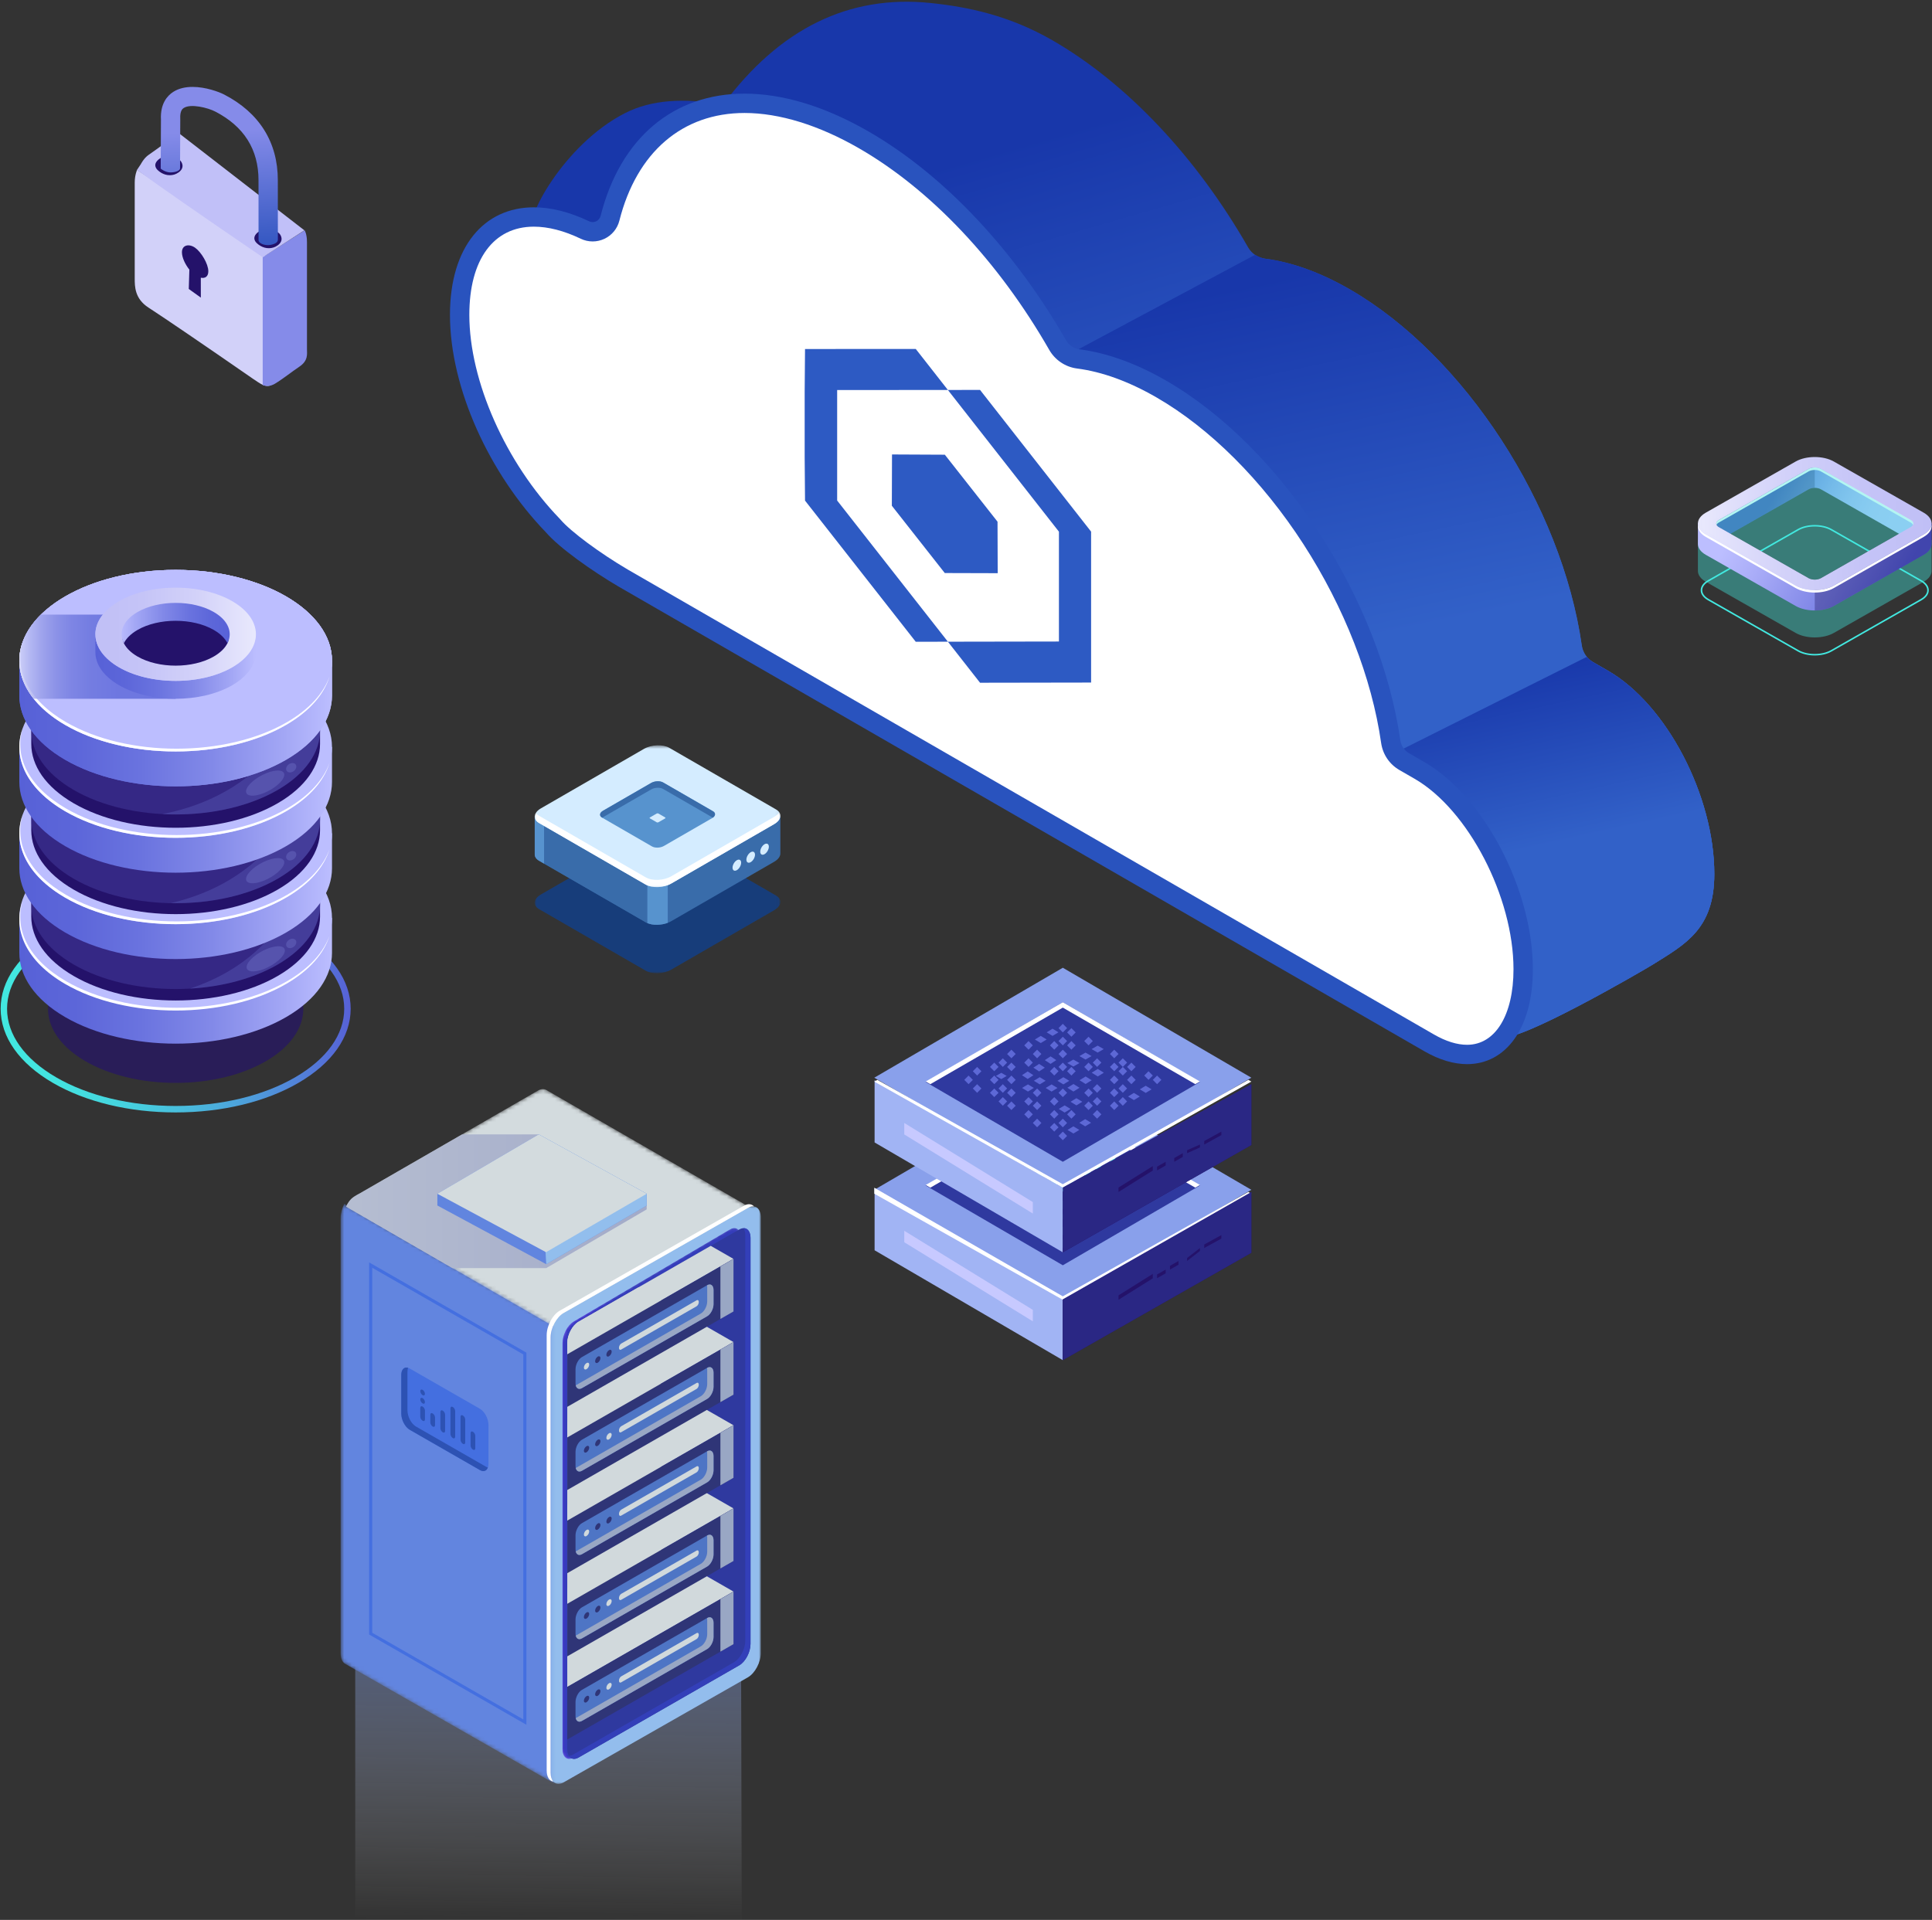 <?xml version="1.0" encoding="UTF-8"?>
<svg width="495px" height="492px" viewBox="0 0 495 492" version="1.1" xmlns="http://www.w3.org/2000/svg" xmlns:xlink="http://www.w3.org/1999/xlink">
    <rect x="0" y="0" width="495" height="492" fill="#333333" stroke="none"/>
    <!-- Generator: Sketch 61.2 (89653) - https://sketch.com -->
    <title>hero illustration</title>
    <desc>Created with Sketch.</desc>
    <defs>
        <linearGradient x1="69.63%" y1="72.67%" x2="26.668%" y2="28.53%" id="linearGradient-1">
            <stop stop-color="#FFFFFF" stop-opacity="0" offset="0%"></stop>
            <stop stop-color="#6285DF" offset="100%"></stop>
        </linearGradient>
        <path d="M40.819,30.872 C40.819,30.872 15.502,33.264 0.252,34.426 L0.252,34.426 L40.697,148.669 L94.196,118.067 C94.204,118.061 94.213,118.056 94.222,118.051 L94.222,118.051 L94.317,117.997 L94.316,117.993 C94.984,117.574 95.408,116.662 95.408,115.373 L95.408,115.373 L95.408,3.71 C95.408,2.53 95.052,1.262 94.479,0.146 L94.479,0.146 L40.819,30.872 Z" id="path-2"></path>
        <path d="M54.562,0.098 C54.272,0.103 54.004,0.175 53.766,0.307 L53.766,0.307 L0.333,31.114 L2.851,40.425 L16.248,78.559 L18.77,80.015 L105.075,30.216 C104.476,29.039 103.635,28.035 102.702,27.497 L102.702,27.497 L55.899,0.491 C55.448,0.231 55.02,0.104 54.629,0.098 L54.629,0.098 L54.562,0.098 Z" id="path-4"></path>
        <polygon id="path-6" points="0 0.016 53.853 0.016 53.853 148.015 0 148.015"></polygon>
        <path d="M0.188,2.793 L0.188,106.801 C0.188,108.924 1.451,111.388 3.009,112.306 L3.009,112.306 L43.083,135.926 C44.642,136.845 45.906,135.87 45.906,133.749 L45.906,133.749 L45.906,29.74 C45.906,27.618 44.642,25.153 43.083,24.234 L43.083,24.234 L3.009,0.615 C2.611,0.38 2.233,0.269 1.889,0.269 L1.889,0.269 C0.888,0.269 0.188,1.213 0.188,2.793" id="path-8"></path>
        <linearGradient x1="43.913%" y1="44.912%" x2="54.934%" y2="54.124%" id="linearGradient-10">
            <stop stop-color="#3818BA" offset="0%"></stop>
            <stop stop-color="#6407F9" offset="100%"></stop>
        </linearGradient>
        <path d="M0.188,2.793 L0.188,106.801 C0.188,108.924 1.451,111.388 3.009,112.306 L3.009,112.306 L43.083,135.926 C44.642,136.845 45.906,135.87 45.906,133.749 L45.906,133.749 L45.906,29.74 C45.906,27.618 44.642,25.153 43.083,24.234 L43.083,24.234 L3.009,0.615 C2.611,0.38 2.233,0.269 1.889,0.269 L1.889,0.269 C0.888,0.269 0.188,1.213 0.188,2.793" id="path-11"></path>
        <linearGradient x1="109.276%" y1="54.052%" x2="2.593%" y2="54.052%" id="linearGradient-13">
            <stop stop-color="#A1A9C8" offset="0%"></stop>
            <stop stop-color="#B5BDD1" offset="100%"></stop>
        </linearGradient>
        <linearGradient x1="50%" y1="11.648%" x2="38.188%" y2="47.422%" id="linearGradient-14">
            <stop stop-color="#1837AA" offset="0%"></stop>
            <stop stop-color="#3261C8" offset="100%"></stop>
        </linearGradient>
        <linearGradient x1="50%" y1="0%" x2="41.93%" y2="46.639%" id="linearGradient-15">
            <stop stop-color="#1837AA" offset="0%"></stop>
            <stop stop-color="#3261C8" offset="100%"></stop>
        </linearGradient>
        <linearGradient x1="50%" y1="0%" x2="41.567%" y2="46.639%" id="linearGradient-16">
            <stop stop-color="#1837AA" offset="0%"></stop>
            <stop stop-color="#3261C8" offset="100%"></stop>
        </linearGradient>
        <linearGradient x1="45.098%" y1="27.496%" x2="41.756%" y2="113.246%" id="linearGradient-17">
            <stop stop-color="#858BE9" offset="0%"></stop>
            <stop stop-color="#274FBB" offset="100%"></stop>
        </linearGradient>
        <linearGradient x1="9.947%" y1="36.401%" x2="89.29%" y2="54.124%" id="linearGradient-18">
            <stop stop-color="#BCBEFF" offset="0%"></stop>
            <stop stop-color="#AAADF8" offset="22.71%"></stop>
            <stop stop-color="#7C83E5" offset="68.02%"></stop>
            <stop stop-color="#5761D7" offset="100%"></stop>
        </linearGradient>
        <linearGradient x1="11.329%" y1="46.294%" x2="87.028%" y2="61.284%" id="linearGradient-19">
            <stop stop-color="#5761D7" offset="24.21%"></stop>
            <stop stop-color="#7A82E5" offset="39.23%"></stop>
            <stop stop-color="#979CF0" offset="54.63%"></stop>
            <stop stop-color="#ACAFF8" offset="70%"></stop>
            <stop stop-color="#B8BAFD" offset="85.19%"></stop>
            <stop stop-color="#BCBEFF" offset="100%"></stop>
        </linearGradient>
        <linearGradient x1="0.002%" y1="50%" x2="100.003%" y2="50%" id="linearGradient-20">
            <stop stop-color="#E9E9FD" offset="0%"></stop>
            <stop stop-color="#D3D2F9" offset="36.01%"></stop>
            <stop stop-color="#C5C4F7" offset="70.62%"></stop>
            <stop stop-color="#C0BFF6" offset="100%"></stop>
        </linearGradient>
        <linearGradient x1="0.001%" y1="50%" x2="100.004%" y2="50%" id="linearGradient-21">
            <stop stop-color="#E9E9FD" offset="0%"></stop>
            <stop stop-color="#D3D2F9" offset="36.01%"></stop>
            <stop stop-color="#C5C4F7" offset="70.62%"></stop>
            <stop stop-color="#C0BFF6" offset="100%"></stop>
        </linearGradient>
        <linearGradient x1="0.001%" y1="50%" x2="99.998%" y2="50%" id="linearGradient-22">
            <stop stop-color="#42E8E0" offset="0%"></stop>
            <stop stop-color="#43E3E0" offset="15.07%"></stop>
            <stop stop-color="#45D5DF" offset="32.85%"></stop>
            <stop stop-color="#49BDDD" offset="51.99%"></stop>
            <stop stop-color="#4E9CDB" offset="72.09%"></stop>
            <stop stop-color="#5472D8" offset="92.74%"></stop>
            <stop stop-color="#5761D7" offset="100%"></stop>
        </linearGradient>
        <linearGradient x1="-0.002%" y1="50.001%" x2="99.999%" y2="50.001%" id="linearGradient-23">
            <stop stop-color="#5761D7" offset="0%"></stop>
            <stop stop-color="#5C66D9" offset="17.79%"></stop>
            <stop stop-color="#6A73DF" offset="38.76%"></stop>
            <stop stop-color="#8289E8" offset="61.34%"></stop>
            <stop stop-color="#A3A7F5" offset="84.9%"></stop>
            <stop stop-color="#BCBEFF" offset="100%"></stop>
        </linearGradient>
        <linearGradient x1="-0.002%" y1="49.999%" x2="99.999%" y2="49.999%" id="linearGradient-24">
            <stop stop-color="#5761D7" offset="0%"></stop>
            <stop stop-color="#5C66D9" offset="17.79%"></stop>
            <stop stop-color="#6A73DF" offset="38.76%"></stop>
            <stop stop-color="#8289E8" offset="61.34%"></stop>
            <stop stop-color="#A3A7F5" offset="84.9%"></stop>
            <stop stop-color="#BCBEFF" offset="100%"></stop>
        </linearGradient>
        <linearGradient x1="-0.002%" y1="49.999%" x2="99.999%" y2="49.999%" id="linearGradient-25">
            <stop stop-color="#5761D7" offset="0%"></stop>
            <stop stop-color="#5C66D9" offset="17.79%"></stop>
            <stop stop-color="#6A73DF" offset="38.76%"></stop>
            <stop stop-color="#8289E8" offset="61.34%"></stop>
            <stop stop-color="#A3A7F5" offset="84.9%"></stop>
            <stop stop-color="#BCBEFF" offset="100%"></stop>
        </linearGradient>
        <linearGradient x1="-0.002%" y1="50%" x2="99.999%" y2="50%" id="linearGradient-26">
            <stop stop-color="#5761D7" offset="0%"></stop>
            <stop stop-color="#5C66D9" offset="17.79%"></stop>
            <stop stop-color="#6A73DF" offset="38.76%"></stop>
            <stop stop-color="#8289E8" offset="61.34%"></stop>
            <stop stop-color="#A3A7F5" offset="84.9%"></stop>
            <stop stop-color="#BCBEFF" offset="100%"></stop>
        </linearGradient>
        <linearGradient x1="0.001%" y1="49.996%" x2="100.005%" y2="49.996%" id="linearGradient-27">
            <stop stop-color="#E9E9FD" offset="0%"></stop>
            <stop stop-color="#D3D5F7" offset="3.74%"></stop>
            <stop stop-color="#B2B6EF" offset="10.56%"></stop>
            <stop stop-color="#969BE7" offset="18.17%"></stop>
            <stop stop-color="#7F86E1" offset="26.63%"></stop>
            <stop stop-color="#6D75DD" offset="36.32%"></stop>
            <stop stop-color="#606AD9" offset="47.98%"></stop>
            <stop stop-color="#5963D8" offset="63.63%"></stop>
            <stop stop-color="#5761D7" offset="100%"></stop>
        </linearGradient>
        <linearGradient x1="-0.002%" y1="50.008%" x2="99.997%" y2="50.008%" id="linearGradient-28">
            <stop stop-color="#5761D7" offset="0%"></stop>
            <stop stop-color="#5C66D9" offset="17.79%"></stop>
            <stop stop-color="#6A73DF" offset="38.76%"></stop>
            <stop stop-color="#8289E8" offset="61.34%"></stop>
            <stop stop-color="#A3A7F5" offset="84.9%"></stop>
            <stop stop-color="#BCBEFF" offset="100%"></stop>
        </linearGradient>
        <linearGradient x1="-0.002%" y1="49.996%" x2="99.997%" y2="49.996%" id="linearGradient-29">
            <stop stop-color="#C0BFF6" offset="0%"></stop>
            <stop stop-color="#C5C4F7" offset="29.38%"></stop>
            <stop stop-color="#D3D2F9" offset="63.99%"></stop>
            <stop stop-color="#E9E9FD" offset="100%"></stop>
        </linearGradient>
        <linearGradient x1="-0.001%" y1="50.011%" x2="99.989%" y2="50.011%" id="linearGradient-30">
            <stop stop-color="#BCBEFF" offset="0%"></stop>
            <stop stop-color="#A3A7F5" offset="15.1%"></stop>
            <stop stop-color="#8289E8" offset="38.66%"></stop>
            <stop stop-color="#6A73DF" offset="61.24%"></stop>
            <stop stop-color="#5C66D9" offset="82.21%"></stop>
            <stop stop-color="#5761D7" offset="100%"></stop>
        </linearGradient>
        <polygon id="path-31" points="0 0.659 62.944 0.659 62.944 37 0 37"></polygon>
        <polygon id="path-33" points="0 0.59 62.944 0.59 62.944 36.931 0 36.931"></polygon>
        <polygon id="path-35" points="0 0.75 62.94 0.75 62.94 19.93 0 19.93"></polygon>
    </defs>
    <g id="design" stroke="none" stroke-width="1" fill="none" fill-rule="evenodd">
        <g id="02" transform="translate(-828, -187)">
            <g id="header">
                <g id="hero-illustration" transform="translate(828, 187)">
                    <g id="5" transform="translate(223, 248)">
                        <g id="Group-267" transform="translate(49.111, 50.5) scale(-1, 1) translate(-49.111, -50.5) translate(0.611, 0)">
                            <polygon id="Fill-1" fill="#89A0EB" points="0 56.908 48.306 85.087 96.611 56.909 48.305 28.731"></polygon>
                            <polygon id="Fill-2" fill="#2F399F" points="48.306 76.247 13.174 55.803 48.305 35.361 83.437 55.804"></polygon>
                            <polygon id="Fill-3" fill="#FFFFFF" points="48.305 36.736 82.247 56.356 83.437 55.669 48.305 35.361 13.174 55.668 14.364 56.356"></polygon>
                            <polygon id="Fill-4" fill="#A1B4F4" points="48.305 84.606 48.305 100.565 96.529 72.404 96.529 56.445"></polygon>
                            <polygon id="Fill-7" fill="#24126A" points="0 73.052 48.305 100.557 48.305 84.967 0 57.461"></polygon>
                            <polygon id="Fill-8" fill="#453C9E" points="3.294 64.091 3.294 69.009 45.012 92.822 45.012 87.905"></polygon>
                            <polygon id="Fill-10" fill="#FFFFFF" points="0 57.902 48.306 85.087 96.611 57.903 96.611 56.377 48.306 84.204 0.785 57.461"></polygon>
                            <polygon id="Fill-11" fill="#C7C9FF" points="88.926 67.406 88.926 70.344 55.99 90.612 55.99 87.674"></polygon>
                            <polygon id="Fill-12" fill="#2A2784" points="0 57.461 0 73.052 48.305 100.557 48.305 84.967"></polygon>
                            <polygon id="Fill-14" fill="#24126A" points="34.033 83.952 25.252 78.457 25.251 79.592 34.033 85.087"></polygon>
                            <polygon id="Fill-15" fill="#24126A" points="24.153 78.606 21.958 77.352 21.957 78.308 24.152 79.562"></polygon>
                            <polygon id="Fill-16" fill="#24126A" points="12.076 70.927 7.686 68.512 7.685 69.411 12.075 71.827"></polygon>
                            <polygon id="Fill-17" fill="#24126A" points="16.468 74.39 13.175 71.827 13.174 72.578 16.467 75.142"></polygon>
                            <polygon id="Fill-18" fill="#24126A" points="20.859 76.396 18.664 75.142 18.663 76.098 20.858 77.352"></polygon>
                            <polygon id="Fill-19" fill="#42E8E0" points="48.306 43.096 47.208 41.991 48.306 40.886 49.403 41.991"></polygon>
                            <g id="Group-24" transform="translate(49.403, 43.096)" fill="#42E8E0">
                                <polygon id="Fill-20" points="1.532 1.999 0.022 1.079 1.532 0.159 3.043 1.079"></polygon>
                                <polygon id="Fill-22" points="4.553 3.838 3.043 2.918 4.553 1.999 6.064 2.918"></polygon>
                            </g>
                            <polygon id="Fill-25" fill="#42E8E0" points="57.088 48.621 55.99 47.516 57.088 46.411 58.186 47.516"></polygon>
                            <polygon id="Fill-26" fill="#42E8E0" points="61.48 50.831 60.382 49.726 61.48 48.621 62.578 49.726"></polygon>
                            <polygon id="Fill-28" fill="#42E8E0" points="63.675 51.936 62.578 50.831 63.675 49.726 64.773 50.831"></polygon>
                            <polygon id="Fill-29" fill="#42E8E0" points="65.871 54.146 64.773 53.042 65.871 51.936 66.969 53.042"></polygon>
                            <polygon id="Fill-30" fill="#42E8E0" points="70.262 56.356 69.165 55.252 70.262 54.146 71.36 55.252"></polygon>
                            <polygon id="Fill-31" fill="#42E8E0" points="72.458 57.461 71.36 56.356 72.458 55.251 73.556 56.356"></polygon>
                            <polygon id="Fill-33" fill="#42E8E0" points="46.11 45.306 45.012 44.201 46.11 43.096 47.208 44.201"></polygon>
                            <polygon id="Fill-34" fill="#42E8E0" points="48.305 46.411 47.208 45.306 48.305 44.201 49.403 45.306"></polygon>
                            <polygon id="Fill-35" fill="#42E8E0" points="50.501 48.621 49.403 47.516 50.501 46.411 51.599 47.516"></polygon>
                            <polygon id="Fill-36" fill="#42E8E0" points="54.893 50.831 53.795 49.726 54.893 48.621 55.99 49.726"></polygon>
                            <polygon id="Fill-37" fill="#42E8E0" points="57.088 51.936 55.99 50.831 57.088 49.726 58.186 50.831"></polygon>
                            <polygon id="Fill-38" fill="#42E8E0" points="61.48 54.146 60.382 53.042 61.48 51.936 62.578 53.042"></polygon>
                            <polygon id="Fill-39" fill="#42E8E0" points="63.676 56.356 62.578 55.251 63.675 54.146 64.773 55.252"></polygon>
                            <polygon id="Fill-40" fill="#42E8E0" points="65.871 57.461 64.773 56.356 65.871 55.251 66.969 56.356"></polygon>
                            <polygon id="Fill-41" fill="#42E8E0" points="70.262 59.671 69.165 58.566 70.262 57.461 71.36 58.566"></polygon>
                            <polygon id="Fill-42" fill="#42E8E0" points="41.718 46.411 40.62 45.306 41.718 44.201 42.816 45.306"></polygon>
                            <polygon id="Fill-43" fill="#42E8E0" points="46.11 48.621 45.012 47.516 46.11 46.411 47.208 47.516"></polygon>
                            <polygon id="Fill-44" fill="#42E8E0" points="48.305 50.831 47.208 49.726 48.305 48.621 49.403 49.726"></polygon>
                            <g id="Group-51" transform="translate(49.403, 49.726)" fill="#42E8E0">
                                <polygon id="Fill-45" points="2.045 2.545 0.579 1.58 2.045 0.614 3.51 1.58"></polygon>
                                <polygon id="Fill-47" points="4.977 4.476 3.511 3.511 4.977 2.546 6.443 3.511"></polygon>
                                <polygon id="Fill-49" points="7.909 6.407 6.443 5.442 7.909 4.476 9.375 5.442"></polygon>
                            </g>
                            <polygon id="Fill-52" fill="#42E8E0" points="61.48 57.461 60.382 56.357 61.48 55.251 62.578 56.357"></polygon>
                            <polygon id="Fill-53" fill="#42E8E0" points="63.676 59.671 62.578 58.566 63.676 57.461 64.773 58.567"></polygon>
                            <polygon id="Fill-54" fill="#42E8E0" points="65.871 61.881 64.773 60.776 65.871 59.671 66.969 60.776"></polygon>
                            <g id="Group-61" transform="translate(37.327, 46.411)" fill="#42E8E0">
                                <polygon id="Fill-55" points="2.05 1.858 0.493 0.963 2.05 0.069 3.607 0.963"></polygon>
                                <polygon id="Fill-57" points="5.165 3.646 3.608 2.751 5.165 1.857 6.722 2.751"></polygon>
                                <polygon id="Fill-59" points="8.28 5.434 6.723 4.539 8.28 3.645 9.838 4.539"></polygon>
                            </g>
                            <polygon id="Fill-62" fill="#42E8E0" points="48.305 54.146 47.208 53.041 48.305 51.936 49.403 53.041"></polygon>
                            <polygon id="Fill-63" fill="#42E8E0" points="50.501 56.356 49.403 55.251 50.501 54.146 51.599 55.251"></polygon>
                            <polygon id="Fill-64" fill="#42E8E0" points="54.892 57.461 53.795 56.357 54.892 55.251 55.99 56.357"></polygon>
                            <polygon id="Fill-65" fill="#42E8E0" points="57.088 59.671 55.99 58.567 57.088 57.461 58.186 58.567"></polygon>
                            <polygon id="Fill-67" fill="#42E8E0" points="61.48 61.881 60.382 60.777 61.48 59.671 62.578 60.777"></polygon>
                            <polygon id="Fill-68" fill="#42E8E0" points="63.676 62.986 62.578 61.881 63.676 60.776 64.773 61.881"></polygon>
                            <polygon id="Fill-69" fill="#42E8E0" points="35.131 50.831 34.033 49.726 35.131 48.621 36.229 49.726"></polygon>
                            <polygon id="Fill-70" fill="#42E8E0" points="39.523 51.936 38.425 50.831 39.523 49.726 40.62 50.831"></polygon>
                            <polygon id="Fill-71" fill="#42E8E0" points="41.719 54.146 40.62 53.041 41.718 51.936 42.816 53.041"></polygon>
                            <polygon id="Fill-72" fill="#42E8E0" points="46.11 56.356 45.012 55.251 46.11 54.146 47.208 55.251"></polygon>
                            <polygon id="Fill-73" fill="#42E8E0" points="48.305 57.461 47.208 56.357 48.305 55.251 49.403 56.357"></polygon>
                            <polygon id="Fill-74" fill="#42E8E0" points="50.501 59.671 49.403 58.567 50.501 57.461 51.599 58.567"></polygon>
                            <polygon id="Fill-75" fill="#42E8E0" points="54.893 61.881 53.795 60.777 54.892 59.671 55.99 60.777"></polygon>
                            <polygon id="Fill-76" fill="#42E8E0" points="57.088 62.986 55.99 61.882 57.088 60.776 58.186 61.882"></polygon>
                            <polygon id="Fill-77" fill="#42E8E0" points="61.48 65.196 60.382 64.091 61.48 62.986 62.578 64.092"></polygon>
                            <polygon id="Fill-78" fill="#42E8E0" points="32.936 51.936 31.838 50.831 32.936 49.726 34.033 50.831"></polygon>
                            <polygon id="Fill-79" fill="#42E8E0" points="35.131 54.146 34.033 53.041 35.131 51.936 36.229 53.041"></polygon>
                            <polygon id="Fill-80" fill="#42E8E0" points="39.523 56.356 38.425 55.251 39.523 54.146 40.62 55.251"></polygon>
                            <polygon id="Fill-82" fill="#42E8E0" points="41.719 57.461 40.62 56.356 41.719 55.251 42.816 56.356"></polygon>
                            <polygon id="Fill-83" fill="#42E8E0" points="46.11 59.671 45.012 58.566 46.11 57.461 47.208 58.566"></polygon>
                            <polygon id="Fill-85" fill="#42E8E0" points="48.305 61.881 47.208 60.777 48.305 59.671 49.403 60.777"></polygon>
                            <polygon id="Fill-86" fill="#42E8E0" points="50.501 62.986 49.403 61.882 50.501 60.776 51.599 61.882"></polygon>
                            <polygon id="Fill-87" fill="#42E8E0" points="54.893 65.196 53.795 64.092 54.893 62.986 55.99 64.092"></polygon>
                            <polygon id="Fill-88" fill="#42E8E0" points="57.088 67.406 55.99 66.302 57.088 65.196 58.186 66.302"></polygon>
                            <polygon id="Fill-89" fill="#42E8E0" points="30.74 54.146 29.642 53.042 30.74 51.936 31.838 53.042"></polygon>
                            <polygon id="Fill-90" fill="#42E8E0" points="32.935 56.356 31.838 55.251 32.935 54.146 34.033 55.251"></polygon>
                            <polygon id="Fill-91" fill="#42E8E0" points="35.131 57.461 34.033 56.356 35.131 55.251 36.229 56.356"></polygon>
                            <polygon id="Fill-93" fill="#42E8E0" points="39.523 59.671 38.425 58.566 39.523 57.461 40.62 58.566"></polygon>
                            <polygon id="Fill-94" fill="#42E8E0" points="41.719 61.881 40.62 60.776 41.719 59.671 42.816 60.776"></polygon>
                            <g id="Group-99" transform="translate(42.816, 60.776)" fill="#42E8E0">
                                <polygon id="Fill-95" points="2.004 2.122 0.495 1.203 2.004 0.283 3.515 1.203"></polygon>
                                <polygon id="Fill-97" points="5.025 3.962 3.515 3.042 5.025 2.122 6.536 3.042"></polygon>
                            </g>
                            <polygon id="Fill-100" fill="#42E8E0" points="50.501 67.406 49.403 66.302 50.501 65.196 51.599 66.302"></polygon>
                            <polygon id="Fill-101" fill="#42E8E0" points="54.893 68.512 53.795 67.407 54.893 66.301 55.99 67.407"></polygon>
                            <polygon id="Fill-103" fill="#42E8E0" points="26.348 56.356 25.251 55.251 26.348 54.146 27.446 55.251"></polygon>
                            <polygon id="Fill-104" fill="#42E8E0" points="30.74 57.461 29.642 56.356 30.74 55.251 31.838 56.356"></polygon>
                            <polygon id="Fill-106" fill="#42E8E0" points="32.936 59.671 31.838 58.566 32.935 57.461 34.033 58.566"></polygon>
                            <polygon id="Fill-107" fill="#42E8E0" points="35.131 61.881 34.033 60.776 35.131 59.671 36.229 60.776"></polygon>
                            <polygon id="Fill-108" fill="#42E8E0" points="39.523 62.986 38.425 61.881 39.523 60.776 40.62 61.881"></polygon>
                            <polygon id="Fill-109" fill="#42E8E0" points="41.718 65.196 40.62 64.091 41.718 62.986 42.816 64.091"></polygon>
                            <polygon id="Fill-110" fill="#42E8E0" points="46.11 67.406 45.012 66.302 46.11 65.196 47.208 66.302"></polygon>
                            <polygon id="Fill-111" fill="#42E8E0" points="48.305 68.512 47.208 67.407 48.305 66.301 49.403 67.407"></polygon>
                            <polygon id="Fill-113" fill="#42E8E0" points="50.501 70.722 49.403 69.616 50.501 68.512 51.599 69.617"></polygon>
                            <polygon id="Fill-114" fill="#42E8E0" points="24.153 57.461 23.055 56.356 24.153 55.251 25.251 56.357"></polygon>
                            <polygon id="Fill-115" fill="#42E8E0" points="26.348 59.671 25.251 58.566 26.348 57.461 27.446 58.566"></polygon>
                            <polygon id="Fill-117" fill="#42E8E0" points="30.74 61.881 29.642 60.776 30.74 59.671 31.838 60.776"></polygon>
                            <polygon id="Fill-118" fill="#42E8E0" points="32.936 62.986 31.838 61.881 32.936 60.776 34.033 61.881"></polygon>
                            <polygon id="Fill-119" fill="#42E8E0" points="35.131 65.196 34.033 64.091 35.131 62.986 36.229 64.091"></polygon>
                            <polygon id="Fill-120" fill="#42E8E0" points="39.523 67.406 38.425 66.301 39.523 65.196 40.62 66.301"></polygon>
                            <polygon id="Fill-121" fill="#42E8E0" points="41.718 68.512 40.62 67.406 41.718 66.301 42.816 67.406"></polygon>
                            <polygon id="Fill-123" fill="#42E8E0" points="46.11 70.722 45.012 69.617 46.11 68.512 47.208 69.617"></polygon>
                            <polygon id="Fill-124" fill="#42E8E0" points="48.305 71.827 47.208 70.722 48.305 69.617 49.403 70.722"></polygon>
                            <polygon id="Fill-125" fill="#89A0EB" points="48.305 0 0 28.178 48.306 56.356 96.611 28.178"></polygon>
                            <polygon id="Fill-126" fill="#2F399F" points="48.306 49.726 13.174 29.283 48.305 8.84 83.437 29.283"></polygon>
                            <polygon id="Fill-127" fill="#FFFFFF" points="48.305 10.216 82.247 29.836 83.437 29.148 48.305 8.84 13.174 29.147 14.364 29.834"></polygon>
                            <polygon id="Fill-128" fill="#A1B4F4" points="48.305 56.356 48.305 72.926 96.529 44.773 96.529 28.814"></polygon>
                            <polygon id="Fill-131" fill="#24126A" points="0 45.427 48.305 72.932 48.305 57.341 0 29.836"></polygon>
                            <polygon id="Fill-132" fill="#453C9E" points="3.294 36.466 3.294 41.383 45.012 65.196 45.012 60.28"></polygon>
                            <polygon id="Fill-134" fill="#FFFFFF" points="0 29.172 48.306 56.356 96.611 29.173 95.827 28.731 48.306 55.473 0.785 28.731"></polygon>
                            <polygon id="Fill-135" fill="#C7C9FF" points="88.926 39.781 88.926 42.719 55.99 62.986 55.99 60.049"></polygon>
                            <polygon id="Fill-136" fill="#2A2784" points="0 29.836 0 45.427 48.305 72.932 48.305 56.309"></polygon>
                            <polygon id="Fill-138" fill="#24126A" points="34.033 56.327 25.252 50.831 25.251 51.966 34.033 57.461"></polygon>
                            <polygon id="Fill-139" fill="#24126A" points="24.153 50.98 21.958 49.726 21.957 50.682 24.152 51.936"></polygon>
                            <polygon id="Fill-140" fill="#24126A" points="12.076 44.406 7.686 41.991 7.685 42.891 12.075 45.306"></polygon>
                            <polygon id="Fill-141" fill="#24126A" points="16.468 46.765 13.175 45.306 13.174 46.058 16.467 47.516"></polygon>
                            <polygon id="Fill-142" fill="#24126A" points="19.761 48.77 17.566 47.516 17.566 48.472 19.76 49.726"></polygon>
                            <polygon id="Fill-143" fill="#5D68D6" points="48.306 16.575 47.208 15.471 48.306 14.365 49.403 15.471"></polygon>
                            <polygon id="Fill-144" fill="#5D68D6" points="50.936 17.463 49.425 16.544 50.936 15.624 52.446 16.544"></polygon>
                            <polygon id="Fill-146" fill="#5D68D6" points="53.957 19.302 52.446 18.382 53.957 17.463 55.467 18.383"></polygon>
                            <polygon id="Fill-149" fill="#5D68D6" points="57.088 20.995 55.99 19.89 57.088 18.785 58.186 19.89"></polygon>
                            <polygon id="Fill-150" fill="#5D68D6" points="61.48 23.206 60.382 22.1 61.48 20.995 62.578 22.1"></polygon>
                            <polygon id="Fill-152" fill="#5D68D6" points="63.675 25.416 62.578 24.31 63.675 23.206 64.773 24.31"></polygon>
                            <polygon id="Fill-153" fill="#5D68D6" points="65.871 26.521 64.773 25.415 65.871 24.311 66.969 25.415"></polygon>
                            <polygon id="Fill-154" fill="#5D68D6" points="70.262 27.626 69.165 26.521 70.262 25.416 71.36 26.521"></polygon>
                            <polygon id="Fill-155" fill="#5D68D6" points="72.458 29.836 71.36 28.731 72.458 27.626 73.556 28.731"></polygon>
                            <polygon id="Fill-157" fill="#5D68D6" points="46.11 17.68 45.012 16.576 46.11 15.47 47.208 16.576"></polygon>
                            <polygon id="Fill-158" fill="#5D68D6" points="48.305 19.89 47.208 18.786 48.305 17.68 49.403 18.786"></polygon>
                            <polygon id="Fill-159" fill="#5D68D6" points="50.501 20.995 49.403 19.89 50.501 18.785 51.599 19.891"></polygon>
                            <polygon id="Fill-160" fill="#5D68D6" points="54.893 23.206 53.795 22.1 54.893 20.995 55.99 22.1"></polygon>
                            <polygon id="Fill-162" fill="#5D68D6" points="57.088 25.416 55.99 24.31 57.088 23.206 58.186 24.31"></polygon>
                            <polygon id="Fill-163" fill="#5D68D6" points="61.48 26.521 60.382 25.415 61.48 24.311 62.578 25.415"></polygon>
                            <polygon id="Fill-164" fill="#5D68D6" points="64.069 28.533 62.685 27.728 64.069 26.924 65.454 27.728"></polygon>
                            <polygon id="Fill-167" fill="#5D68D6" points="65.871 29.836 64.773 28.731 65.871 27.626 66.969 28.731"></polygon>
                            <polygon id="Fill-168" fill="#5D68D6" points="70.262 32.046 69.165 30.941 70.262 29.836 71.36 30.941"></polygon>
                            <polygon id="Fill-170" fill="#5D68D6" points="41.718 19.89 40.62 18.786 41.718 17.68 42.816 18.786"></polygon>
                            <polygon id="Fill-171" fill="#5D68D6" points="46.11 20.995 45.012 19.891 46.11 18.785 47.208 19.891"></polygon>
                            <polygon id="Fill-173" fill="#5D68D6" points="48.305 23.206 47.208 22.101 48.305 20.995 49.403 22.101"></polygon>
                            <polygon id="Fill-174" fill="#5D68D6" points="51.449 24.639 49.983 23.673 51.449 22.708 52.914 23.674"></polygon>
                            <polygon id="Fill-176" fill="#5D68D6" points="54.38 26.571 52.914 25.605 54.38 24.639 55.846 25.605"></polygon>
                            <polygon id="Fill-178" fill="#5D68D6" points="57.312 28.502 55.846 27.536 57.312 26.57 58.778 27.536"></polygon>
                            <polygon id="Fill-181" fill="#5D68D6" points="61.48 29.836 60.382 28.731 61.48 27.626 62.578 28.731"></polygon>
                            <polygon id="Fill-182" fill="#5D68D6" points="63.676 32.046 62.578 30.941 63.676 29.836 64.773 30.941"></polygon>
                            <polygon id="Fill-183" fill="#5D68D6" points="65.871 33.151 64.773 32.046 65.871 30.941 66.969 32.046"></polygon>
                            <polygon id="Fill-184" fill="#5D68D6" points="39.377 21.742 37.82 20.848 39.377 19.954 40.934 20.848"></polygon>
                            <polygon id="Fill-186" fill="#5D68D6" points="42.492 23.53 40.935 22.636 42.492 21.742 44.049 22.636"></polygon>
                            <polygon id="Fill-188" fill="#5D68D6" points="45.607 25.318 44.05 24.424 45.607 23.53 47.165 24.424"></polygon>
                            <polygon id="Fill-191" fill="#5D68D6" points="48.305 26.521 47.208 25.416 48.305 24.311 49.403 25.416"></polygon>
                            <polygon id="Fill-192" fill="#5D68D6" points="50.501 27.626 49.403 26.52 50.501 25.416 51.599 26.52"></polygon>
                            <polygon id="Fill-193" fill="#5D68D6" points="54.219 29.886 52.71 28.966 54.219 28.046 55.729 28.966"></polygon>
                            <polygon id="Fill-195" fill="#5D68D6" points="57.24 31.725 55.73 30.805 57.24 29.885 58.751 30.805"></polygon>
                            <polygon id="Fill-198" fill="#5D68D6" points="61.48 33.151 60.382 32.046 61.48 30.941 62.578 32.046"></polygon>
                            <polygon id="Fill-199" fill="#5D68D6" points="63.676 35.361 62.578 34.256 63.676 33.151 64.773 34.256"></polygon>
                            <polygon id="Fill-200" fill="#5D68D6" points="35.131 23.206 34.033 22.101 35.131 20.995 36.229 22.101"></polygon>
                            <polygon id="Fill-202" fill="#5D68D6" points="39.523 25.416 38.425 24.311 39.523 23.206 40.62 24.311"></polygon>
                            <polygon id="Fill-203" fill="#5D68D6" points="41.719 26.521 40.62 25.416 41.718 24.311 42.816 25.416"></polygon>
                            <polygon id="Fill-204" fill="#5D68D6" points="46.11 27.626 45.012 26.521 46.11 25.416 47.208 26.521"></polygon>
                            <polygon id="Fill-205" fill="#5D68D6" points="48.165 29.893 46.655 28.973 48.165 28.054 49.676 28.974"></polygon>
                            <polygon id="Fill-207" fill="#5D68D6" points="51.187 31.732 49.676 30.812 51.187 29.893 52.697 30.812"></polygon>
                            <polygon id="Fill-210" fill="#5D68D6" points="54.893 33.151 53.795 32.045 54.892 30.941 55.99 32.045"></polygon>
                            <polygon id="Fill-211" fill="#5D68D6" points="57.088 35.361 55.99 34.256 57.088 33.151 58.186 34.256"></polygon>
                            <polygon id="Fill-212" fill="#5D68D6" points="61.48 36.466 60.382 35.361 61.48 34.256 62.578 35.361"></polygon>
                            <polygon id="Fill-213" fill="#5D68D6" points="32.936 25.416 31.838 24.311 32.936 23.206 34.033 24.311"></polygon>
                            <polygon id="Fill-214" fill="#5D68D6" points="35.131 26.521 34.033 25.416 35.131 24.311 36.229 25.416"></polygon>
                            <polygon id="Fill-215" fill="#5D68D6" points="39.352 27.862 37.794 26.897 39.352 25.931 40.909 26.897"></polygon>
                            <polygon id="Fill-217" fill="#5D68D6" points="42.467 29.793 40.91 28.827 42.467 27.862 44.024 28.828"></polygon>
                            <polygon id="Fill-219" fill="#5D68D6" points="45.582 31.724 44.024 30.758 45.582 29.793 47.139 30.758"></polygon>
                            <polygon id="Fill-222" fill="#5D68D6" points="48.305 33.151 47.208 32.045 48.305 30.941 49.403 32.046"></polygon>
                            <polygon id="Fill-223" fill="#5D68D6" points="50.501 35.361 49.403 34.255 50.501 33.151 51.599 34.255"></polygon>
                            <polygon id="Fill-224" fill="#5D68D6" points="54.893 36.466 53.795 35.36 54.893 34.256 55.99 35.36"></polygon>
                            <polygon id="Fill-226" fill="#5D68D6" points="57.088 38.676 55.99 37.571 57.088 36.466 58.186 37.571"></polygon>
                            <polygon id="Fill-227" fill="#5D68D6" points="30.74 26.521 29.642 25.416 30.74 24.311 31.838 25.416"></polygon>
                            <polygon id="Fill-228" fill="#5D68D6" points="32.935 27.626 31.838 26.521 32.935 25.416 34.033 26.521"></polygon>
                            <polygon id="Fill-229" fill="#5D68D6" points="35.131 29.836 34.033 28.731 35.131 27.626 36.229 28.731"></polygon>
                            <polygon id="Fill-231" fill="#5D68D6" points="39.523 32.046 38.425 30.941 39.523 29.836 40.62 30.941"></polygon>
                            <polygon id="Fill-232" fill="#5D68D6" points="41.719 33.151 40.62 32.045 41.719 30.941 42.816 32.045"></polygon>
                            <polygon id="Fill-233" fill="#5D68D6" points="44.82 35.267 43.311 34.347 44.82 33.428 46.331 34.347"></polygon>
                            <polygon id="Fill-235" fill="#5D68D6" points="47.841 37.106 46.331 36.186 47.841 35.267 49.352 36.186"></polygon>
                            <polygon id="Fill-238" fill="#5D68D6" points="50.501 38.676 49.403 37.57 50.501 36.466 51.599 37.57"></polygon>
                            <polygon id="Fill-239" fill="#5D68D6" points="54.893 40.886 53.795 39.781 54.893 38.676 55.99 39.781"></polygon>
                            <polygon id="Fill-241" fill="#5D68D6" points="26.348 28.731 25.251 27.626 26.348 26.521 27.446 27.626"></polygon>
                            <polygon id="Fill-242" fill="#5D68D6" points="30.74 29.836 29.642 28.731 30.74 27.626 31.838 28.731"></polygon>
                            <polygon id="Fill-244" fill="#5D68D6" points="32.936 32.046 31.838 30.941 32.935 29.836 34.033 30.941"></polygon>
                            <polygon id="Fill-245" fill="#5D68D6" points="35.131 33.151 34.033 32.046 35.131 30.941 36.229 32.046"></polygon>
                            <polygon id="Fill-246" fill="#5D68D6" points="39.523 35.361 38.425 34.255 39.523 33.151 40.62 34.256"></polygon>
                            <polygon id="Fill-247" fill="#5D68D6" points="41.718 36.466 40.62 35.36 41.718 34.256 42.816 35.36"></polygon>
                            <polygon id="Fill-248" fill="#5D68D6" points="46.11 38.676 45.012 37.57 46.11 36.466 47.208 37.57"></polygon>
                            <polygon id="Fill-249" fill="#5D68D6" points="48.305 40.886 47.208 39.78 48.305 38.676 49.403 39.78"></polygon>
                            <polygon id="Fill-251" fill="#5D68D6" points="50.501 41.991 49.403 40.886 50.501 39.781 51.599 40.886"></polygon>
                            <polygon id="Fill-252" fill="#5D68D6" points="24.153 29.836 23.055 28.731 24.153 27.626 25.251 28.731"></polygon>
                            <polygon id="Fill-253" fill="#5D68D6" points="27.07 32.077 25.56 31.158 27.07 30.238 28.58 31.158"></polygon>
                            <polygon id="Fill-255" fill="#5D68D6" points="30.091 33.917 28.581 32.997 30.091 32.077 31.601 32.997"></polygon>
                            <polygon id="Fill-258" fill="#5D68D6" points="32.936 35.361 31.838 34.256 32.936 33.151 34.033 34.256"></polygon>
                            <polygon id="Fill-259" fill="#5D68D6" points="35.131 36.466 34.033 35.361 35.131 34.256 36.229 35.361"></polygon>
                            <polygon id="Fill-260" fill="#5D68D6" points="39.523 38.676 38.425 37.57 39.523 36.466 40.62 37.571"></polygon>
                            <polygon id="Fill-261" fill="#5D68D6" points="42.574 40.642 41.064 39.722 42.574 38.802 44.084 39.722"></polygon>
                            <polygon id="Fill-263" fill="#5D68D6" points="45.595 42.481 44.085 41.561 45.595 40.641 47.105 41.561"></polygon>
                            <polygon id="Fill-266" fill="#5D68D6" points="48.305 44.201 47.208 43.096 48.305 41.991 49.403 43.096"></polygon>
                        </g>
                    </g>
                    <g id="1" transform="translate(45, 279)">
                        <path d="M27.917,173.863 L97.794,104.01 L159.584,165.482 C164.165,170.04 164.184,177.448 159.627,182.029 C159.619,182.036 159.611,182.044 159.604,182.051 L106.122,235.515 C101.551,240.081 94.144,240.08 89.574,235.514 L27.917,173.863 L27.917,173.863 Z" id="Rectangle-Copy-18" fill-opacity="0.5" fill="url(#linearGradient-1)" transform="translate(95.475, 171.474) rotate(-315) translate(-95.475, -171.474) "></path>
                        <g id="Group-25" transform="translate(40, 0)">
                            <g id="Group-11" transform="translate(55.431, 90) scale(-1, 1) translate(-55.431, -90) translate(0.931, 0)">
                                <g id="Group-9" transform="translate(12.246, 29.352)">
                                    <mask id="mask-3" fill="white">
                                        <use xlink:href="#path-2"></use>
                                    </mask>
                                    <g id="Clip-8"></g>
                                    <path d="M40.819,30.872 C40.819,30.872 15.502,33.264 0.252,34.426 L0.252,34.426 L40.697,148.669 L94.196,118.067 C94.204,118.061 94.213,118.056 94.222,118.051 L94.222,118.051 L94.317,117.997 L94.316,117.993 C94.984,117.574 95.408,116.662 95.408,115.373 L95.408,115.373 L95.408,3.71 C95.408,2.53 95.052,1.262 94.479,0.146 L94.479,0.146 L40.819,30.872 Z" id="Fill-7" fill="#6285DF" mask="url(#mask-3)"></path>
                                </g>
                                <g id="Group-12" transform="translate(1.225, 0)">
                                    <mask id="mask-5" fill="white">
                                        <use xlink:href="#path-4"></use>
                                    </mask>
                                    <g id="Clip-11"></g>
                                    <path d="M54.562,0.098 C54.272,0.103 54.004,0.175 53.766,0.307 L0.333,31.114 L2.851,40.425 L16.248,78.559 L18.77,80.015 L105.075,30.216 C104.476,29.039 103.635,28.035 102.702,27.497 L55.899,0.491 C55.448,0.231 55.02,0.104 54.629,0.098 L54.562,0.098 Z" id="Fill-10" fill="#D3DBDE" mask="url(#mask-5)"></path>
                                </g>
                                <g id="Group-18" transform="translate(0, 29.352)">
                                    <g id="Group-15" transform="translate(0, 0.789)">
                                        <mask id="mask-7" fill="white">
                                            <use xlink:href="#path-6"></use>
                                        </mask>
                                        <g id="Clip-14"></g>
                                        <path d="M50.529,147.621 L3.324,120.708 C1.488,119.662 -0,116.854 -0,114.437 L-0,2.891 C-0,0.474 1.488,-0.637 3.324,0.409 L50.529,27.322 C52.365,28.368 53.853,31.176 53.853,33.593 L53.853,145.14 C53.853,147.556 52.365,148.667 50.529,147.621" id="Fill-13" fill="#93BDED" mask="url(#mask-7)"></path>
                                    </g>
                                    <path d="M51.541,27.549 L4.336,0.638 C3.273,0.031 2.329,0.153 1.721,0.827 C2.196,0.753 2.742,0.866 3.324,1.198 L50.53,28.11 C52.365,29.157 53.854,31.965 53.854,34.382 L53.854,145.928 C53.854,146.946 53.588,147.729 53.144,148.22 C54.171,148.06 54.865,147.019 54.865,145.367 L54.865,33.821 C54.865,31.404 53.377,28.597 51.541,27.549" id="Fill-16" fill="#FFFFFF"></path>
                                </g>
                                <g id="Group-21" transform="translate(4.898, 35.467)">
                                    <mask id="mask-9" fill="white">
                                        <use xlink:href="#path-8"></use>
                                    </mask>
                                    <g id="Clip-20"></g>
                                    <path d="M0.188,2.793 L0.188,106.801 C0.188,108.924 1.451,111.388 3.009,112.306 L3.009,112.306 L43.083,135.926 C44.642,136.845 45.906,135.87 45.906,133.749 L45.906,133.749 L45.906,29.74 C45.906,27.618 44.642,25.153 43.083,24.234 L43.083,24.234 L3.009,0.615 C2.611,0.38 2.233,0.269 1.889,0.269 L1.889,0.269 C0.888,0.269 0.188,1.213 0.188,2.793" id="Fill-19" fill="url(#linearGradient-10)" mask="url(#mask-9)"></path>
                                </g>
                                <g id="Group-24" transform="translate(4.898, 35.467)">
                                    <mask id="mask-12" fill="white">
                                        <use xlink:href="#path-11"></use>
                                    </mask>
                                    <g id="Clip-23"></g>
                                    <path d="M0.188,2.793 L0.188,106.801 C0.188,108.924 1.451,111.388 3.009,112.306 L3.009,112.306 L43.083,135.926 C44.642,136.845 45.906,135.87 45.906,133.749 L45.906,133.749 L45.906,29.74 C45.906,27.618 44.642,25.153 43.083,24.234 L43.083,24.234 L3.009,0.615 C2.611,0.38 2.233,0.269 1.889,0.269 L1.889,0.269 C0.888,0.269 0.188,1.213 0.188,2.793" id="Fill-22" fill="#333FB9" mask="url(#mask-12)"></path>
                                </g>
                                <g id="Group-141" transform="translate(2.449, 35.467)">
                                    <path d="M44.245,135.926 L3.091,112.306 C1.49,111.388 0.192,108.924 0.192,106.802 L0.192,2.793 C0.192,0.671 1.49,-0.304 3.091,0.615 L44.245,24.235 C45.845,25.154 47.143,27.618 47.143,29.74 L47.143,133.749 C47.143,135.87 45.845,136.845 44.245,135.926" id="Fill-25" fill="#2F399F"></path>
                                    <path d="M45.59,135.14 L4.435,111.52 C2.835,110.601 1.538,108.136 1.538,106.015 L1.538,2.006 C1.538,1.283 1.691,0.697 1.953,0.27 C0.919,0.262 0.192,1.206 0.192,2.792 L0.192,106.802 C0.192,108.924 1.49,111.387 3.091,112.306 L44.245,135.926 C45.3,136.532 46.22,136.311 46.727,135.485 C46.378,135.482 45.993,135.371 45.59,135.14" id="Fill-27" fill="#333FB9"></path>
                                    <path d="M44.245,88.174 L28.948,79.395 L4.552,93.397 L47.143,117.842 L47.143,93.678 C47.143,91.557 45.845,89.093 44.245,88.174" id="Fill-29" fill="#D1D9DC"></path>
                                    <path d="M44.245,66.861 L28.948,58.082 L4.552,72.084 L47.143,96.529 L47.143,72.365 C47.143,70.244 45.845,67.779 44.245,66.861" id="Fill-31" fill="#D1D9DC"></path>
                                    <path d="M44.245,45.548 L28.948,36.769 L4.552,50.771 L47.143,75.216 L47.143,51.052 C47.143,48.931 45.845,46.467 44.245,45.548" id="Fill-33" fill="#D1D9DC"></path>
                                    <path d="M44.245,24.235 L28.948,15.456 L4.552,29.458 L47.143,53.902 L47.143,29.739 C47.143,27.618 45.845,25.153 44.245,24.235" id="Fill-35" fill="#D1D9DC"></path>
                                    <path d="M44.245,24.235 L10.381,4.799 L4.552,8.145 L47.143,32.59 L47.143,29.739 C47.143,27.618 45.845,25.153 44.245,24.235" id="Fill-37" fill="#D1D9DC"></path>
                                    <polygon id="Fill-39" fill="#2F3577" points="47.143 32.589 4.552 8.144 4.552 21.616 47.143 46.061"></polygon>
                                    <polygon id="Fill-41" fill="#2F3577" points="47.143 53.903 4.552 29.458 4.552 42.929 47.143 67.373"></polygon>
                                    <polygon id="Fill-43" fill="#2F3577" points="47.143 75.215 4.552 50.77 4.552 64.242 47.143 88.687"></polygon>
                                    <polygon id="Fill-45" fill="#2F3577" points="47.143 96.529 4.552 72.084 4.552 85.555 47.143 109.999"></polygon>
                                    <polygon id="Fill-47" fill="#2F3577" points="47.143 117.841 4.552 93.396 4.552 106.868 47.143 131.313"></polygon>
                                    <path d="M43.387,41.26 L11.307,22.848 C10.401,22.328 9.667,20.934 9.667,19.732 L9.667,16.125 C9.667,14.925 10.401,14.373 11.307,14.892 L43.387,33.305 C44.292,33.824 45.027,35.219 45.027,36.42 L45.027,40.027 C45.027,41.227 44.292,41.779 43.387,41.26" id="Fill-49" fill="#4E75C5"></path>
                                    <path d="M12.928,22.157 C12.022,21.637 11.288,20.243 11.288,19.042 L11.288,15.435 C11.288,15.242 11.313,15.074 11.349,14.916 L11.306,14.893 C10.402,14.373 9.666,14.925 9.666,16.125 L9.666,19.732 C9.666,20.934 10.402,22.328 11.306,22.848 L43.387,41.259 C44.147,41.696 44.781,41.37 44.967,40.545 L12.928,22.157 Z" id="Fill-51" fill="#99A7C4"></path>
                                    <path d="M33.32,31.372 L14.016,20.292 C13.697,20.109 13.439,19.619 13.439,19.197 C13.439,18.774 13.697,18.58 14.016,18.763 L33.32,29.842 C33.639,30.025 33.897,30.516 33.897,30.938 C33.897,31.361 33.639,31.555 33.32,31.372" id="Fill-53" fill="#D1D9DC"></path>
                                    <path d="M43.387,62.441 L11.307,44.029 C10.401,43.509 9.667,42.115 9.667,40.915 L9.667,37.306 C9.667,36.106 10.401,35.554 11.307,36.075 L43.387,54.486 C44.292,55.006 45.027,56.401 45.027,57.601 L45.027,61.208 C45.027,62.409 44.292,62.961 43.387,62.441" id="Fill-55" fill="#4E75C5"></path>
                                    <path d="M12.928,43.339 C12.022,42.818 11.288,41.424 11.288,40.223 L11.288,36.616 C11.288,36.424 11.313,36.255 11.349,36.098 L11.306,36.074 C10.402,35.554 9.666,36.106 9.666,37.307 L9.666,40.914 C9.666,42.115 10.402,43.509 11.306,44.029 L43.387,62.441 C44.147,62.878 44.781,62.552 44.967,61.727 L12.928,43.339 Z" id="Fill-57" fill="#99A7C4"></path>
                                    <path d="M33.32,52.553 L14.016,41.473 C13.697,41.29 13.439,40.8 13.439,40.378 C13.439,39.956 13.697,39.762 14.016,39.944 L33.32,51.024 C33.639,51.207 33.897,51.697 33.897,52.12 C33.897,52.542 33.639,52.736 33.32,52.553" id="Fill-59" fill="#D1D9DC"></path>
                                    <path d="M43.387,83.82 L11.307,65.408 C10.401,64.888 9.667,63.494 9.667,62.293 L9.667,58.685 C9.667,57.485 10.401,56.933 11.307,57.453 L43.387,75.865 C44.292,76.385 45.027,77.78 45.027,78.98 L45.027,82.587 C45.027,83.788 44.292,84.34 43.387,83.82" id="Fill-61" fill="#4E75C5"></path>
                                    <path d="M12.928,64.717 C12.022,64.198 11.288,62.803 11.288,61.602 L11.288,57.995 C11.288,57.803 11.313,57.634 11.349,57.476 L11.306,57.453 C10.402,56.933 9.666,57.485 9.666,58.685 L9.666,62.293 C9.666,63.494 10.402,64.888 11.306,65.408 L43.387,83.819 C44.147,84.256 44.781,83.93 44.967,83.105 L12.928,64.717 Z" id="Fill-63" fill="#99A7C4"></path>
                                    <path d="M33.32,73.932 L14.016,62.852 C13.697,62.669 13.439,62.179 13.439,61.757 C13.439,61.334 13.697,61.14 14.016,61.323 L33.32,72.403 C33.639,72.586 33.897,73.076 33.897,73.498 C33.897,73.921 33.639,74.115 33.32,73.932" id="Fill-65" fill="#D1D9DC"></path>
                                    <path d="M43.387,105.396 L11.307,86.984 C10.401,86.464 9.667,85.07 9.667,83.869 L9.667,80.262 C9.667,79.061 10.401,78.509 11.307,79.029 L43.387,97.441 C44.292,97.961 45.027,99.356 45.027,100.556 L45.027,104.163 C45.027,105.364 44.292,105.916 43.387,105.396" id="Fill-67" fill="#4E75C5"></path>
                                    <path d="M12.928,86.293 C12.022,85.774 11.288,84.38 11.288,83.178 L11.288,79.571 C11.288,79.379 11.313,79.21 11.349,79.053 L11.306,79.03 C10.402,78.509 9.666,79.061 9.666,80.262 L9.666,83.869 C9.666,85.07 10.402,86.464 11.306,86.984 L43.387,105.395 C44.147,105.833 44.781,105.506 44.967,104.681 L12.928,86.293 Z" id="Fill-69" fill="#99A7C4"></path>
                                    <path d="M33.32,95.508 L14.016,84.428 C13.697,84.245 13.439,83.755 13.439,83.333 C13.439,82.911 13.697,82.717 14.016,82.899 L33.32,93.979 C33.639,94.162 33.897,94.653 33.897,95.075 C33.897,95.497 33.639,95.691 33.32,95.508" id="Fill-71" fill="#D1D9DC"></path>
                                    <path d="M43.387,126.545 L11.307,108.133 C10.401,107.613 9.667,106.218 9.667,105.018 L9.667,101.41 C9.667,100.21 10.401,99.658 11.307,100.178 L43.387,118.59 C44.292,119.109 45.027,120.504 45.027,121.705 L45.027,125.312 C45.027,126.512 44.292,127.064 43.387,126.545" id="Fill-73" fill="#4E75C5"></path>
                                    <path d="M12.928,107.442 C12.022,106.922 11.288,105.528 11.288,104.327 L11.288,100.719 C11.288,100.528 11.313,100.358 11.349,100.201 L11.306,100.178 C10.402,99.658 9.666,100.209 9.666,101.41 L9.666,105.018 C9.666,106.218 10.402,107.612 11.306,108.133 L43.387,126.544 C44.147,126.981 44.781,126.655 44.967,125.83 L12.928,107.442 Z" id="Fill-75" fill="#99A7C4"></path>
                                    <path d="M33.32,116.657 L14.016,105.577 C13.697,105.394 13.439,104.904 13.439,104.482 C13.439,104.059 13.697,103.865 14.016,104.048 L33.32,115.127 C33.639,115.31 33.897,115.801 33.897,116.224 C33.897,116.646 33.639,116.84 33.32,116.657" id="Fill-77" fill="#D1D9DC"></path>
                                    <polygon id="Fill-79" fill="#99A7C4" points="4.552 8.145 7.906 10.07 7.906 23.541 4.552 21.616"></polygon>
                                    <polygon id="Fill-81" fill="#99A7C4" points="4.552 29.458 7.906 31.382 7.906 44.853 4.552 42.929"></polygon>
                                    <polygon id="Fill-83" fill="#99A7C4" points="4.552 50.771 7.906 52.696 7.906 66.167 4.552 64.242"></polygon>
                                    <polygon id="Fill-85" fill="#99A7C4" points="4.552 72.084 7.906 74.008 7.906 87.48 4.552 85.555"></polygon>
                                    <polygon id="Fill-87" fill="#99A7C4" points="4.552 93.397 7.906 95.322 7.906 108.793 4.552 106.868"></polygon>
                                    <path d="M37.123,32.702 C37.123,33.132 36.819,33.307 36.444,33.092 C36.069,32.877 35.765,32.353 35.765,31.923 C35.765,31.493 36.069,31.318 36.444,31.533 C36.819,31.748 37.123,32.272 37.123,32.702" id="Fill-89" fill="#2F3577"></path>
                                    <path d="M40.002,34.355 C40.002,34.785 39.698,34.96 39.323,34.744 C38.948,34.529 38.644,34.006 38.644,33.575 C38.644,33.145 38.948,32.97 39.323,33.185 C39.698,33.401 40.002,33.924 40.002,34.355" id="Fill-91" fill="#2F3577"></path>
                                    <path d="M42.881,36.007 C42.881,36.437 42.577,36.612 42.201,36.397 C41.827,36.182 41.523,35.658 41.523,35.228 C41.523,34.797 41.827,34.623 42.201,34.837 C42.577,35.053 42.881,35.577 42.881,36.007" id="Fill-93" fill="#D1D9DC"></path>
                                    <path d="M37.123,54.004 C37.123,54.434 36.819,54.609 36.444,54.394 C36.069,54.179 35.765,53.655 35.765,53.225 C35.765,52.795 36.069,52.62 36.444,52.835 C36.819,53.05 37.123,53.574 37.123,54.004" id="Fill-95" fill="#D1D9DC"></path>
                                    <path d="M40.002,55.657 C40.002,56.087 39.698,56.262 39.323,56.046 C38.948,55.831 38.644,55.308 38.644,54.878 C38.644,54.447 38.948,54.272 39.323,54.487 C39.698,54.703 40.002,55.226 40.002,55.657" id="Fill-97" fill="#2F3577"></path>
                                    <path d="M42.881,57.309 C42.881,57.739 42.577,57.914 42.201,57.699 C41.827,57.483 41.523,56.96 41.523,56.53 C41.523,56.099 41.827,55.924 42.201,56.14 C42.577,56.355 42.881,56.878 42.881,57.309" id="Fill-99" fill="#2F3577"></path>
                                    <path d="M37.123,75.468 C37.123,75.897 36.819,76.072 36.444,75.857 C36.069,75.642 35.765,75.118 35.765,74.688 C35.765,74.258 36.069,74.083 36.444,74.298 C36.819,74.513 37.123,75.037 37.123,75.468" id="Fill-101" fill="#2F3577"></path>
                                    <path d="M40.002,77.12 C40.002,77.55 39.698,77.725 39.323,77.509 C38.948,77.294 38.644,76.771 38.644,76.341 C38.644,75.91 38.948,75.735 39.323,75.95 C39.698,76.166 40.002,76.689 40.002,77.12" id="Fill-103" fill="#2F3577"></path>
                                    <path d="M42.881,78.772 C42.881,79.202 42.577,79.377 42.201,79.162 C41.827,78.946 41.523,78.423 41.523,77.993 C41.523,77.562 41.827,77.387 42.201,77.603 C42.577,77.818 42.881,78.342 42.881,78.772" id="Fill-105" fill="#D1D9DC"></path>
                                    <path d="M37.123,96.618 C37.123,97.048 36.819,97.223 36.444,97.008 C36.069,96.792 35.765,96.269 35.765,95.839 C35.765,95.408 36.069,95.233 36.444,95.449 C36.819,95.664 37.123,96.188 37.123,96.618" id="Fill-107" fill="#D1D9DC"></path>
                                    <path d="M40.002,98.27 C40.002,98.7 39.698,98.875 39.323,98.66 C38.948,98.445 38.644,97.921 38.644,97.491 C38.644,97.061 38.948,96.886 39.323,97.101 C39.698,97.316 40.002,97.84 40.002,98.27" id="Fill-109" fill="#2F3577"></path>
                                    <path d="M42.881,99.923 C42.881,100.353 42.577,100.528 42.201,100.312 C41.827,100.097 41.523,99.574 41.523,99.144 C41.523,98.713 41.827,98.538 42.201,98.753 C42.577,98.969 42.881,99.492 42.881,99.923" id="Fill-111" fill="#2F3577"></path>
                                    <path d="M37.123,118.057 C37.123,118.488 36.819,118.662 36.444,118.447 C36.069,118.232 35.765,117.708 35.765,117.278 C35.765,116.847 36.069,116.673 36.444,116.887 C36.819,117.103 37.123,117.627 37.123,118.057" id="Fill-113" fill="#D1D9DC"></path>
                                    <path d="M40.002,119.709 C40.002,120.14 39.698,120.314 39.323,120.099 C38.948,119.884 38.644,119.361 38.644,118.93 C38.644,118.499 38.948,118.325 39.323,118.54 C39.698,118.755 40.002,119.279 40.002,119.709" id="Fill-115" fill="#2F3577"></path>
                                    <path d="M42.881,121.361 C42.881,121.792 42.577,121.966 42.201,121.751 C41.827,121.536 41.523,121.013 41.523,120.582 C41.523,120.152 41.827,119.977 42.201,120.192 C42.577,120.407 42.881,120.932 42.881,121.361" id="Fill-117" fill="#2F3577"></path>
                                    <path d="M58.406,32.623 L58.406,126.162 L97.108,103.95 L97.108,10.411 L58.406,32.623 Z M57.612,127.53 L57.612,32.167 L57.811,32.054 L97.902,9.044 L97.902,104.406 L97.703,104.519 L57.612,127.53 Z" id="Fill-119" fill="#446FE0"></path>
                                    <path d="M87.488,51.95 L69.511,62.268 C68.304,62.961 67.325,62.225 67.325,60.625 L67.325,50.716 C67.325,49.116 68.304,47.257 69.511,46.563 L87.488,36.246 C88.695,35.553 89.674,36.288 89.674,37.889 L89.674,47.797 C89.674,49.398 88.695,51.257 87.488,51.95" id="Fill-121" fill="#446FE0"></path>
                                    <path d="M87.924,36.054 C88.026,36.331 88.086,36.663 88.086,37.048 L88.086,46.956 C88.086,48.557 87.107,50.416 85.899,51.109 L67.923,61.426 C67.774,61.512 67.628,61.575 67.487,61.618 C67.812,62.493 68.594,62.794 69.511,62.268 L87.488,51.95 C88.695,51.257 89.674,49.398 89.674,47.797 L89.674,37.889 C89.674,36.486 88.922,35.749 87.924,36.054" id="Fill-123" fill="#2D52B3"></path>
                                    <path d="M84.204,45.983 C84.536,45.793 84.805,45.947 84.805,46.329 L84.805,48.586 C84.805,48.968 84.536,49.431 84.204,49.622 C83.872,49.812 83.603,49.658 83.603,49.276 L83.603,47.019 C83.603,46.638 83.872,46.174 84.204,45.983" id="Fill-125" fill="#2D52B3"></path>
                                    <path d="M81.625,47.746 C81.957,47.555 82.227,47.709 82.227,48.091 L82.227,50.065 C82.227,50.447 81.957,50.911 81.625,51.102 C81.293,51.293 81.024,51.138 81.024,50.757 L81.024,48.782 C81.024,48.4 81.293,47.936 81.625,47.746" id="Fill-127" fill="#2D52B3"></path>
                                    <path d="M79.047,47.022 C79.379,46.831 79.648,46.986 79.648,47.368 L79.648,51.546 C79.648,51.927 79.379,52.391 79.047,52.582 C78.714,52.772 78.445,52.618 78.445,52.236 L78.445,48.058 C78.445,47.677 78.714,47.213 79.047,47.022" id="Fill-129" fill="#2D52B3"></path>
                                    <path d="M76.468,46.094 C76.8,45.904 77.069,46.059 77.069,46.44 L77.069,53.025 C77.069,53.407 76.8,53.871 76.468,54.062 C76.136,54.253 75.866,54.098 75.866,53.717 L75.866,47.131 C75.866,46.749 76.136,46.285 76.468,46.094" id="Fill-131" fill="#2D52B3"></path>
                                    <path d="M73.889,48.265 C74.221,48.074 74.49,48.23 74.49,48.61 L74.49,54.506 C74.49,54.887 74.221,55.351 73.889,55.541 C73.557,55.733 73.288,55.578 73.288,55.196 L73.288,49.302 C73.288,48.92 73.557,48.456 73.889,48.265" id="Fill-133" fill="#2D52B3"></path>
                                    <path d="M71.31,52.439 C71.642,52.248 71.911,52.403 71.911,52.784 L71.911,55.986 C71.911,56.368 71.642,56.831 71.31,57.022 C70.978,57.213 70.709,57.058 70.709,56.676 L70.709,53.475 C70.709,53.093 70.978,52.63 71.31,52.439" id="Fill-135" fill="#2D52B3"></path>
                                    <path d="M83.612,44.843 C83.612,45.218 83.877,45.37 84.204,45.183 C84.531,44.995 84.796,44.539 84.796,44.164 C84.796,43.788 84.531,43.637 84.204,43.824 C83.877,44.012 83.612,44.468 83.612,44.843" id="Fill-137" fill="#2D52B3"></path>
                                    <path d="M83.612,42.722 C83.612,43.097 83.877,43.249 84.204,43.061 C84.531,42.874 84.796,42.418 84.796,42.042 C84.796,41.667 84.531,41.515 84.204,41.703 C83.877,41.89 83.612,42.346 83.612,42.722" id="Fill-139" fill="#2D52B3"></path>
                                </g>
                            </g>
                            <path d="M33.416,11.7 L53.017,11.7 L80.686,26.919 L80.686,30.927 L54.953,45.969 L30.912,45.969 L3.665,30.208 C4.116,29.307 4.56,28.647 5,28.228 C5.44,27.809 6.192,27.328 7.258,26.784 L33.416,11.7 Z" id="Path-3" fill="url(#linearGradient-13)"></path>
                            <polygon id="Path-3" fill="#6185DF" points="27.055 26.919 53.017 11.7 80.686 26.919 80.686 29.927 54.953 44.969 27.055 29.927"></polygon>
                            <polygon id="Path-3" fill="#92BEED" points="53.017 11.7 80.686 26.919 80.686 29.927 54.953 44.969"></polygon>
                            <polygon id="Path-3" fill="#D3DBDE" points="27.055 26.919 53.017 11.7 80.686 26.919 54.896 41.894"></polygon>
                        </g>
                    </g>
                    <g id="7" transform="translate(115, 0)">
                        <g id="Group-6" transform="translate(162.5, 136.5) scale(-1, 1) translate(-162.5, -136.5) ">
                            <g id="Group-84">
                                <path d="M55.314,265.629 C51.691,267.718 19.118,248.794 16.432,247.115 C8.12,241.918 0.773,238.034 0.773,223.979 C0.773,203.925 12.987,180.563 27.999,171.903 L31.872,169.669 C33.407,168.783 34.474,167.206 34.725,165.45 C39.867,129.45 64.859,91.055 94.153,74.157 C101.666,69.825 108.98,67.177 115.894,66.287 C117.692,66.056 119.303,64.979 120.206,63.406 C133.541,40.14 151.346,21.292 170.341,10.335 C181.344,3.989 191.913,1.771 201.554,0.771 C222.499,-1.402 240.242,7.296 254.782,26.864 C264.925,24.951 273.261,25.647 279.79,28.952 C295.813,37.063 306.111,57.218 303.275,58.586 C295.721,62.229 208.253,42.997 195.214,54.39 C190.382,58.612 183.749,66.033 179.09,73.247 C174.893,79.746 172.73,86.044 167.432,90.288 C160.517,95.828 151.957,94.648 143.854,98.993 C132.093,105.299 120.66,117.142 111.332,127.222 C100.216,139.234 93.005,158.546 87.591,174.914 C85.243,182.012 86.498,189.463 82.485,194.016 C76.19,201.157 67.768,203.07 63,209.537 C57.242,217.345 55.457,229.425 51.475,234.473 C48.345,238.44 48.17,248.414 50.255,255.921 C51.798,261.475 55.511,265.515 55.314,265.629 Z" id="Path" fill="url(#linearGradient-14)"></path>
                                <path d="M55.314,265.629 C51.691,267.718 19.118,248.794 16.432,247.115 C8.12,241.918 0.773,238.034 0.773,223.979 C0.773,203.925 12.987,180.563 27.999,171.903 L31.872,169.669 C33.407,168.783 34.474,167.206 34.725,165.45 C39.867,129.45 64.859,91.055 94.153,74.157 C101.666,69.825 108.98,67.177 115.894,66.287 C116.512,66.208 117.364,65.881 118.452,65.305 L166.488,90.997 C156.557,93.561 149.013,96.227 143.854,98.993 C132.093,105.299 120.66,117.142 111.332,127.222 C100.216,139.234 93.005,158.546 87.591,174.914 C85.243,182.012 86.498,189.463 82.485,194.016 C76.19,201.157 67.768,203.07 63,209.537 C57.242,217.345 55.457,229.425 51.475,234.473 C48.345,238.44 48.17,248.414 50.255,255.921 C51.798,261.475 55.511,265.515 55.314,265.629 Z" id="Path" fill="url(#linearGradient-15)"></path>
                                <path d="M55.314,265.629 C51.691,267.718 19.118,248.794 16.432,247.115 C8.12,241.918 0.773,238.034 0.773,223.979 C0.773,203.925 12.987,180.563 27.999,171.903 L31.872,169.669 C32.275,169.437 32.799,168.992 33.446,168.334 L83.118,193.214 C82.848,193.577 82.637,193.844 82.485,194.016 C76.19,201.157 67.768,203.07 63,209.537 C57.242,217.345 55.457,229.425 51.475,234.473 C48.345,238.44 48.17,248.414 50.255,255.921 C51.798,261.475 55.511,265.515 55.314,265.629 Z" id="Path" fill="url(#linearGradient-16)"></path>
                                <path d="M217.424,33.717 C197.617,45.142 179.712,64.789 166.853,87.223 C166.131,88.481 164.857,89.336 163.417,89.52 C156.542,90.405 149.061,93.025 141.235,97.54 C111.244,114.839 86.318,154.047 81.228,189.688 C81.026,191.096 80.186,192.34 78.953,193.051 L75.081,195.285 C59.781,204.109 47.264,228.004 47.264,248.384 C47.264,263.579 54.222,272.701 64.105,272.701 C67.476,272.701 71.189,271.639 75.081,269.394 L281.571,150.288 C288.239,146.371 296.725,140.401 300.167,136.374 C314.548,121.493 324.713,99.524 324.713,80.687 C324.713,63.21 315.969,53.128 303.222,53.129 C298.901,53.129 294.119,54.288 289.062,56.71 C288.775,56.848 288.465,56.917 288.155,56.917 C287.851,56.917 287.547,56.851 287.264,56.719 C286.694,56.453 286.276,55.944 286.121,55.333 C281.033,35.227 267.357,23.995 249.227,23.995 C239.664,23.995 228.86,27.121 217.424,33.717 Z" id="Fill-80" fill="#2953BE"></path>
                                <path d="M281.31,56.549 C281.833,58.609 283.235,60.307 285.158,61.207 C286.09,61.643 287.126,61.874 288.155,61.874 C289.205,61.874 290.26,61.635 291.208,61.18 C295.492,59.127 299.534,58.086 303.225,58.085 C313.573,58.085 319.752,66.535 319.752,80.687 C319.752,97.603 310.447,118.599 296.598,132.93 L296.493,133.04 L296.394,133.155 C293.776,136.219 286.323,141.746 279.09,145.994 L72.601,265.102 C69.559,266.855 66.702,267.745 64.105,267.745 C56.889,267.745 52.225,260.145 52.225,248.384 C52.225,229.85 63.827,207.5 77.561,199.576 L81.434,197.343 C84.005,195.86 85.719,193.325 86.139,190.387 C88.52,173.709 95.596,155.609 106.061,139.425 C116.616,123.101 129.988,109.751 143.715,101.831 C150.793,97.75 157.634,95.262 164.049,94.436 C167.014,94.056 169.672,92.281 171.158,89.686 C184.167,66.991 201.479,48.638 219.903,38.009 C230.177,32.084 240.317,28.952 249.227,28.952 C265.179,28.952 276.873,39.01 281.31,56.549 Z" id="Path" fill="#FFFFFF"></path>
                            </g>
                        </g>
                        <path d="M164.458,89.441 L164.551,100.401 L164.551,117.214 L164.458,128.291 L136.09,164.465 L127.858,164.446 L156.227,128.271 L156.227,99.953 L127.858,99.937 L136.09,89.425 L164.458,89.441 Z M99.406,164.398 L123.287,164.438 L127.858,164.446 L119.618,174.963 L91.165,174.916 L91.165,136.237 L119.618,99.923 L127.858,99.937 L99.406,136.25 L99.406,164.398 Z M142.172,116.463 L142.216,129.606 L128.655,146.851 L115.095,146.89 L115.139,133.692 L128.637,116.527 L142.172,116.463 Z" id="Combined-Shape" fill="#2D5AC3" transform="translate(127.858, 132.194) scale(-1, 1) translate(-127.858, -132.194) "></path>
                    </g>
                    <g id="3" transform="translate(56, 61) scale(-1, 1) translate(-56, -61) translate(33, 22)">
                        <g id="Group-249" transform="translate(9.469, 21.39)" fill="#D2D1F9">
                            <path d="M0.039,55.289 C0.039,55.289 0.84,55.788 2.115,55.289 C2.719,55.052 3.939,54.207 4.759,53.653 C18.037,44.463 26.954,38.386 31.51,35.421 C35.013,33.143 35.013,30.02 35.013,27.979 L35.013,3.391 C35.013,1.464 34.412,0.136 34.412,0.136 C26.928,5.156 0.039,23.096 0.039,23.096 L0.039,55.289 Z" id="Fill-247"></path>
                        </g>
                        <path d="M0.35,67.484 C0.35,68.695 -0.024,70.417 2.32,71.98 C4.099,73.166 6.488,75.077 8.52,76.312 C9.578,76.956 10.635,77.076 11.691,76.673 L11.691,43.873 L0.943,37.023 C0.943,37.023 0.35,37.953 0.35,40.052 L0.35,67.484 Z" id="Fill-250" fill="#858BE9"></path>
                        <path d="M11.691,43.926 C27.668,33.034 38.404,25.573 43.901,21.541 L42.915,20.061 C42.915,20.061 42.157,18.518 40.874,17.653 C38.246,15.881 33.267,12.054 33.267,12.054 C33.267,12.054 22.517,20.377 1.017,37.023 L11.691,43.926 Z" id="Fill-253" fill="#C1C0F8"></path>
                        <path d="M25.626,47.519 C25.626,45.597 27.467,42.587 28.993,41.499 C30.521,40.408 32.386,40.724 32.386,42.646 C32.386,44.009 31.539,45.774 30.484,47.094 C30.542,49.076 30.575,50.07 30.634,52.054 C29.429,52.92 28.799,53.36 27.543,54.269 L27.551,49.172 C26.465,49.394 25.626,48.885 25.626,47.519" id="Fill-256" fill="#24126A"></path>
                        <path d="M33.061,18.921 C32.393,19.382 31.512,20.948 33.24,22.178 C34.024,22.737 34.738,22.877 35.421,22.898 C37.131,22.954 38.364,21.794 38.364,21.794 C38.364,21.794 40.525,20.289 37.954,18.557 C36.264,17.419 34.601,17.925 33.602,18.557 C33.147,18.841 33.47,18.636 33.061,18.921 Z" id="Fill-258" fill="#24126A"></path>
                        <path d="M7.683,37.625 C7.017,38.086 6.136,39.653 7.862,40.882 C8.646,41.442 9.363,41.582 10.044,41.604 C11.753,41.659 12.988,40.5 12.988,40.5 C12.988,40.5 15.148,38.994 12.574,37.263 C10.887,36.124 9.223,36.63 8.225,37.263 C7.771,37.548 8.093,37.343 7.683,37.625 Z" id="Fill-260" fill="#24126A"></path>
                        <path d="M21.598,2.212 C12.58,6.853 7.818,14.444 7.818,24.161 L7.818,24.161 L7.806,39.396 C7.806,40.707 10.281,40.823 10.281,40.823 L10.281,40.823 C11.647,40.823 12.757,40.248 12.757,39.508 L12.757,39.508 L12.768,24.165 C12.768,16.289 16.506,10.37 23.878,6.575 L23.878,6.575 C25.708,5.635 30.084,4.493 31.922,5.673 L31.922,5.673 C32.174,5.834 32.935,6.324 32.816,8.469 L32.816,8.469 C32.813,8.52 32.813,8.571 32.813,8.619 L32.813,8.619 C32.831,12.235 32.846,15.848 32.862,19.462 L32.862,19.462 L32.871,21.157 C32.871,21.659 33.866,22.187 35.356,22.187 L35.356,22.187 C36.539,22.187 37.821,21.303 37.821,21.189 L37.821,21.189 L37.815,19.436 C37.799,15.848 37.783,12.255 37.763,8.667 L37.763,8.667 C37.966,4.587 36.164,2.546 34.609,1.544 L34.609,1.544 C33.154,0.612 31.409,0.273 29.662,0.273 L29.662,0.273 C26.299,0.273 22.928,1.527 21.598,2.212" id="Fill-263" fill="url(#linearGradient-17)"></path>
                    </g>
                    <g id="6" transform="translate(435, 117)">
                        <path d="M29.959,50.973 C28.387,50.973 26.814,50.632 25.618,49.952 L2.591,36.839 C1.395,36.158 0.737,35.24 0.737,34.252 C0.737,33.264 1.395,32.345 2.591,31.664 L25.616,18.554 C28.009,17.193 31.903,17.193 34.295,18.554 L57.323,31.666 C58.519,32.349 59.177,33.266 59.177,34.254 C59.177,35.242 58.519,36.16 57.323,36.841 L34.297,49.952 C33.103,50.634 31.532,50.973 29.959,50.973 Z M25.82,49.607 C28.103,50.908 31.814,50.908 34.097,49.607 L57.123,36.496 C58.187,35.89 58.775,35.094 58.775,34.255 C58.775,33.417 58.187,32.62 57.123,32.014 L34.095,18.902 C31.813,17.601 28.101,17.601 25.818,18.902 L2.793,32.013 C1.728,32.619 1.141,33.415 1.141,34.254 C1.141,35.092 1.728,35.888 2.793,36.494 L25.82,49.607 Z" id="Shape" fill="#42E8E0" fill-rule="nonzero"></path>
                        <g id="Group">
                            <path d="M59.896,29.223 L59.896,21.447 L58.452,20.656 C58.045,23.083 55.148,24.684 52.724,25.017 L36.225,34.533 L29.025,37.097 L6.041,25.399 L6.573,25.097 C4.609,24.192 3.55,22.122 2.488,20.233 L0.941,21.143 L0.022,21.397 L0.022,29.305 L0.022,29.305 C0.022,30.312 0.695,31.321 2.043,32.089 L25.07,45.2 C27.766,46.735 32.153,46.735 34.849,45.2 L57.874,32.089 C59.2,31.334 59.874,30.346 59.896,29.354 C59.897,29.31 59.894,29.265 59.892,29.221 L59.896,29.223 Z" id="Path" fill="#42E8E0" opacity="0.4"></path>
                            <g>
                                <g>
                                    <path d="M59.896,22.31 L59.896,17.166 L58.452,16.375 C58.045,18.802 55.148,20.404 52.724,20.736 L36.225,30.252 L29.025,32.816 L6.041,21.118 L6.573,20.816 C4.609,19.911 3.55,17.841 2.488,15.952 L0.941,16.862 L0.022,17.116 L0.022,22.394 L0.022,22.394 C0.022,23.401 0.695,24.411 2.043,25.178 L25.07,38.289 C27.766,39.824 32.153,39.824 34.849,38.289 L57.874,25.178 C59.2,24.423 59.874,23.435 59.896,22.444 C59.897,22.399 59.894,22.355 59.892,22.31 L59.896,22.31 Z" id="Path" fill="url(#linearGradient-18)"></path>
                                    <path d="M52.724,20.734 L36.225,30.25 L29.959,32.482 L29.959,39.439 C31.73,39.439 33.501,39.055 34.849,38.287 L57.874,25.177 C59.2,24.421 59.874,23.433 59.895,22.442 C59.897,22.397 59.894,22.353 59.892,22.309 L59.895,22.31 L59.895,17.166 L58.577,16.443 L58.438,16.443 C57.989,18.831 55.124,20.405 52.724,20.734 Z" id="Path" fill="#0F054C" opacity="0.3"></path>
                                    <path d="M6.573,20.814 L28.393,8.389 C29.256,7.897 30.661,7.897 31.524,8.389 L52.964,20.597 L52.726,20.734 C55.15,20.402 58.047,18.801 58.454,16.373 L34.393,3.176 L27.393,1.351 L21.692,4.654 L2.488,15.949 C3.55,17.839 4.607,19.91 6.573,20.814 Z" id="Path" fill="url(#linearGradient-19)"></path>
                                    <path d="M29.959,2.02 L27.391,1.351 L21.69,4.654 L2.486,15.949 C3.55,17.838 4.607,19.908 6.571,20.812 L28.391,8.387 C28.823,8.142 29.389,8.02 29.957,8.02 L29.957,2.02 L29.959,2.02 Z" id="Path" fill="#0F054C" opacity="0.3"></path>
                                    <path d="M25.068,33.059 L2.041,19.949 C-0.654,18.413 -0.654,15.915 2.041,14.381 L25.067,1.271 C27.762,-0.265 32.15,-0.265 34.845,1.271 L57.872,14.381 C60.568,15.917 60.568,18.413 57.872,19.949 L34.847,33.059 C32.151,34.595 27.766,34.595 25.068,33.059 Z M31.524,3.163 C30.661,2.671 29.256,2.671 28.393,3.163 L5.368,16.274 C4.505,16.766 4.505,17.566 5.368,18.056 L28.395,31.167 C29.258,31.659 30.663,31.659 31.526,31.167 L54.551,18.056 C55.414,17.564 55.414,16.764 54.551,16.274 L31.524,3.163 Z" id="Shape" fill="url(#linearGradient-20)" fill-rule="nonzero"></path>
                                    <g transform="translate(0, 2.666)" fill="#FFFFFF" id="Path">
                                        <path d="M54.55,13.608 L31.523,0.498 C30.659,0.005 29.254,0.005 28.391,0.498 L5.366,13.608 C4.789,13.937 4.6,14.401 4.793,14.82 C4.888,14.611 5.077,14.413 5.366,14.25 L28.391,1.139 C29.254,0.647 30.659,0.647 31.523,1.139 L54.55,14.25 C54.838,14.413 55.027,14.612 55.123,14.82 C55.315,14.401 55.126,13.935 54.55,13.608 Z"></path>
                                        <path d="M57.874,17.283 L34.849,30.394 C32.153,31.929 27.766,31.929 25.07,30.394 L2.043,17.283 C0.838,16.597 0.173,15.718 0.045,14.82 C-0.114,15.933 0.551,17.075 2.043,17.925 L25.07,31.035 C27.766,32.571 32.153,32.571 34.849,31.035 L57.874,17.925 C59.364,17.075 60.029,15.933 59.872,14.82 C59.744,15.719 59.079,16.597 57.874,17.283 Z"></path>
                                    </g>
                                    <path d="M25.719,32.69 L2.692,19.579 C0.355,18.248 0.355,16.082 2.692,14.751 L25.717,1.64 C28.054,0.309 31.858,0.309 34.195,1.64 L57.222,14.751 C59.559,16.082 59.559,18.248 57.222,19.579 L34.196,32.69 C31.859,34.021 28.058,34.021 25.719,32.69 Z M32.175,2.792 C30.953,2.095 28.964,2.095 27.742,2.792 L4.717,15.902 C3.495,16.599 3.495,17.731 4.717,18.426 L27.744,31.536 C28.966,32.233 30.955,32.233 32.177,31.536 L55.202,18.426 C56.423,17.729 56.423,16.599 55.202,15.902 L32.175,2.792 Z" id="Shape" fill="url(#linearGradient-21)" fill-rule="nonzero"></path>
                                </g>
                                <path d="M31.524,3.163 C30.661,2.671 29.256,2.671 28.393,3.163 L5.368,16.274 C4.505,16.766 4.505,17.566 5.368,18.056 L28.395,31.167 C29.258,31.659 30.663,31.659 31.526,31.167 L54.551,18.056 C55.414,17.564 55.414,16.764 54.551,16.274 L31.524,3.163 Z" id="Path" fill="#42E8E0" opacity="0.4"></path>
                            </g>
                        </g>
                    </g>
                    <g id="2" transform="translate(-0, 146)">
                        <path d="M45.005,139.079 C33.127,139.079 21.961,136.394 13.561,131.514 C4.923,126.495 0.164,119.749 0.164,112.511 C0.164,105.276 4.923,98.527 13.561,93.508 C30.899,83.438 59.105,83.441 76.447,93.508 C85.087,98.527 89.846,105.276 89.846,112.511 C89.846,119.746 85.087,126.495 76.45,131.511 C68.049,136.394 56.884,139.079 45.005,139.079 Z M45.002,87.594 C33.912,87.594 22.826,90.044 14.384,94.946 C6.277,99.654 1.811,105.892 1.811,112.511 C1.811,119.13 6.277,125.368 14.384,130.076 C22.536,134.81 33.411,137.419 45.002,137.419 C56.593,137.419 67.468,134.81 75.62,130.076 C83.727,125.368 88.193,119.13 88.193,112.511 C88.193,105.892 83.727,99.654 75.62,94.946 C67.181,90.044 56.092,87.594 45.002,87.594 Z" id="Shape" fill="url(#linearGradient-22)" fill-rule="nonzero"></path>
                        <g id="Group" opacity="0.67" transform="translate(11.992, 93.333)" fill="#24126A">
                            <ellipse id="Oval" cx="33.013" cy="19.178" rx="32.707" ry="18.997"></ellipse>
                        </g>
                        <g id="Group" transform="translate(4.734, 0)">
                            <g transform="translate(0, 65.714)">
                                <path d="M80.328,32.473 L80.328,23.533 L77.254,23.533 C75.301,20.803 72.417,18.244 68.595,16.022 C52.951,6.937 27.588,6.937 11.945,16.022 C8.12,18.244 5.239,20.803 3.285,23.533 L0.215,23.533 L0.215,32.473 L0.215,32.473 C0.215,38.425 4.125,44.381 11.948,48.924 C27.591,58.01 52.955,58.01 68.598,48.924 C76.418,44.381 80.328,38.425 80.328,32.473 Z" id="Path" fill="url(#linearGradient-23)"></path>
                                <ellipse id="Oval" fill="#BCBEFF" cx="40.271" cy="23.533" rx="40.057" ry="23.263"></ellipse>
                            </g>
                            <g transform="translate(3.156, 54.921)">
                                <path d="M74.108,33.984 L74.108,21.781 L71.271,21.781 C69.466,19.26 66.806,16.895 63.274,14.844 C48.827,6.454 25.404,6.454 10.957,14.844 C7.426,16.895 4.765,19.26 2.96,21.781 L0.123,21.781 L0.123,33.984 L0.123,33.984 C0.123,39.483 3.736,44.981 10.96,49.178 C25.407,57.568 48.83,57.568 63.277,49.178 C70.498,44.981 74.108,39.483 74.108,33.984 Z" id="Path" fill="#24126A"></path>
                                <g opacity="0.51" transform="translate(0, 5.397)" fill="#453C9E" id="Path">
                                    <path d="M74.108,25.651 L74.108,13.448 L71.271,13.448 C69.466,10.927 66.806,8.562 63.274,6.511 C48.827,-1.879 25.404,-1.879 10.957,6.511 C7.426,8.562 4.765,10.927 2.96,13.448 L0.123,13.448 L0.123,25.651 L0.123,25.651 C0.123,31.149 3.736,36.648 10.96,40.844 C25.407,49.235 48.83,49.235 63.277,40.844 C70.498,36.648 74.108,31.149 74.108,25.651 Z"></path>
                                </g>
                                <ellipse id="Oval" fill="#BCBEFF" cx="37.116" cy="21.781" rx="36.993" ry="21.486"></ellipse>
                            </g>
                            <g transform="translate(0, 44.127)">
                                <g opacity="0.51" transform="translate(43.866, 38.095)" fill="#5351AF" id="Path">
                                    <path d="M21.889,10.292 C15.53,18.438 7.142,22.794 0.05,25.124 C8.268,24.654 16.268,22.594 22.564,18.937 C29.788,14.74 33.398,9.241 33.398,3.743 L33.398,0.098 C29.658,2.203 25.692,5.419 21.889,10.292 Z"></path>
                                </g>
                                <path d="M80.328,32.381 L80.328,23.441 L77.254,23.441 C75.301,20.711 72.417,18.152 68.595,15.93 C52.951,6.844 27.588,6.844 11.945,15.93 C8.12,18.152 5.239,20.711 3.285,23.441 L0.215,23.441 L0.215,32.381 L0.215,32.381 C0.215,38.333 4.125,44.289 11.948,48.832 C27.591,57.917 52.955,57.917 68.598,48.832 C76.418,44.289 80.328,38.333 80.328,32.381 Z" id="Path" fill="url(#linearGradient-24)"></path>
                                <ellipse id="Oval" fill="#BCBEFF" cx="40.271" cy="23.441" rx="40.057" ry="23.263"></ellipse>
                            </g>
                            <g transform="translate(3.156, 33.016)">
                                <path d="M74.108,33.759 L74.108,21.556 L71.271,21.556 C69.466,19.035 66.806,16.67 63.274,14.619 C48.827,6.229 25.404,6.229 10.957,14.619 C7.426,16.67 4.765,19.035 2.96,21.556 L0.123,21.556 L0.123,33.759 L0.123,33.759 C0.123,39.257 3.736,44.756 10.96,48.952 C25.407,57.343 48.83,57.343 63.277,48.952 C70.498,44.756 74.108,39.257 74.108,33.759 Z" id="Path" fill="#24126A"></path>
                                <g opacity="0.51" transform="translate(0, 5.397)" fill="#453C9E" id="Path">
                                    <path d="M74.108,25.571 L74.108,13.368 L71.271,13.368 C69.466,10.848 66.806,8.483 63.274,6.432 C48.827,-1.959 25.404,-1.959 10.957,6.432 C7.426,8.483 4.765,10.848 2.96,13.368 L0.123,13.368 L0.123,25.571 L0.123,25.571 C0.123,31.07 3.736,36.568 10.96,40.765 C25.407,49.156 48.83,49.156 63.277,40.765 C70.498,36.568 74.108,31.07 74.108,25.571 Z"></path>
                                </g>
                                <ellipse id="Oval" fill="#BCBEFF" cx="37.116" cy="21.556" rx="36.993" ry="21.486"></ellipse>
                            </g>
                            <g transform="translate(0, 21.905)">
                                <g opacity="0.51" transform="translate(38.817, 36.825)" fill="#5351AF" id="Path">
                                    <path d="M26.938,10.508 C19.033,20.638 7.994,24.905 0.202,26.705 C10.083,26.898 20.071,24.829 27.613,20.448 C34.837,16.251 38.447,10.752 38.447,5.254 L38.447,0.314 C34.708,2.419 30.741,5.635 26.938,10.508 Z"></path>
                                </g>
                                <path d="M80.328,32.473 L80.328,23.533 L77.254,23.533 C75.301,20.803 72.417,18.244 68.595,16.022 C52.951,6.937 27.588,6.937 11.945,16.022 C8.12,18.244 5.239,20.803 3.285,23.533 L0.215,23.533 L0.215,32.473 L0.215,32.473 C0.215,38.425 4.125,44.381 11.948,48.924 C27.591,58.01 52.955,58.01 68.598,48.924 C76.418,44.381 80.328,38.425 80.328,32.473 Z" id="Path" fill="url(#linearGradient-25)"></path>
                                <ellipse id="Oval" fill="#BCBEFF" cx="40.271" cy="23.533" rx="40.057" ry="23.263"></ellipse>
                            </g>
                            <g transform="translate(3.156, 10.794)">
                                <path d="M74.108,33.851 L74.108,21.648 L71.271,21.648 C69.466,19.127 66.806,16.762 63.274,14.711 C48.827,6.321 25.404,6.321 10.957,14.711 C7.426,16.762 4.765,19.127 2.96,21.648 L0.123,21.648 L0.123,33.851 L0.123,33.851 C0.123,39.349 3.736,44.848 10.96,49.044 C25.407,57.435 48.83,57.435 63.277,49.044 C70.498,44.848 74.108,39.349 74.108,33.851 Z" id="Path" fill="#24126A"></path>
                                <g opacity="0.51" transform="translate(0, 4.762)" fill="#453C9E" id="Path">
                                    <path d="M74.108,25.673 L74.108,13.47 L71.271,13.47 C69.466,10.949 66.806,8.584 63.274,6.533 C48.827,-1.857 25.404,-1.857 10.957,6.533 C7.426,8.584 4.765,10.949 2.96,13.47 L0.123,13.47 L0.123,25.673 L0.123,25.673 C0.123,31.171 3.736,36.67 10.96,40.867 C25.407,49.257 48.83,49.257 63.277,40.867 C70.498,36.673 74.108,31.175 74.108,25.673 Z"></path>
                                </g>
                                <ellipse id="Oval" fill="#BCBEFF" cx="37.116" cy="21.648" rx="36.993" ry="21.486"></ellipse>
                            </g>
                            <g>
                                <path d="M80.328,32.248 L80.328,23.308 L77.254,23.308 C75.301,20.578 72.417,18.019 68.595,15.797 C52.951,6.711 27.588,6.711 11.945,15.797 C8.12,18.019 5.239,20.578 3.285,23.308 L0.215,23.308 L0.215,32.248 L0.215,32.248 C0.215,38.2 4.125,44.156 11.948,48.698 C27.591,57.784 52.955,57.784 68.598,48.698 C76.418,44.156 80.328,38.2 80.328,32.248 Z" id="Path" fill="url(#linearGradient-26)"></path>
                                <ellipse id="Oval" fill="#BCBEFF" cx="40.271" cy="23.308" rx="40.057" ry="23.263"></ellipse>
                                <ellipse id="Oval" fill="#BCBEFF" cx="40.271" cy="23.308" rx="40.057" ry="23.263"></ellipse>
                            </g>
                            <g>
                                <g opacity="0.51" transform="translate(36.607, 35.556)" fill="#5351AF" id="Path">
                                    <path d="M29.147,10.406 C20.462,21.53 8.006,25.587 0.218,27.067 C10.799,27.638 21.721,25.575 29.822,20.87 C37.046,16.673 40.656,11.175 40.656,5.676 L40.656,0.216 C36.917,2.317 32.95,5.533 29.147,10.406 Z"></path>
                                </g>
                                <path d="M80.328,32.248 L80.328,23.308 L77.254,23.308 C75.301,20.578 72.417,18.019 68.595,15.797 C52.951,6.711 27.588,6.711 11.945,15.797 C8.12,18.019 5.239,20.578 3.285,23.308 L0.215,23.308 L0.215,32.248 L0.215,32.248 C0.215,38.2 4.125,44.156 11.948,48.698 C27.591,57.784 52.955,57.784 68.598,48.698 C76.418,44.156 80.328,38.2 80.328,32.248 Z" id="Path" fill="url(#linearGradient-26)"></path>
                                <ellipse id="Oval" fill="#BCBEFF" cx="40.271" cy="23.308" rx="40.057" ry="23.263"></ellipse>
                                <ellipse id="Oval" fill="#BCBEFF" cx="40.271" cy="23.308" rx="40.057" ry="23.263"></ellipse>
                                <path d="M68.822,39.051 C53.179,48.137 27.815,48.137 12.172,39.051 C2.591,33.486 -1.111,25.806 1.041,18.603 C-1.578,26.01 2.048,34.013 11.942,39.759 C27.585,48.844 52.948,48.844 68.592,39.759 C74.654,36.238 78.356,31.867 79.719,27.308 C78.201,31.61 74.572,35.711 68.822,39.051 Z" id="Path" fill="#FFFFFF"></path>
                                <path d="M68.822,61.181 C53.179,70.267 27.815,70.267 12.172,61.181 C2.591,55.616 -1.111,47.937 1.041,40.733 C-1.578,48.14 2.048,56.143 11.942,61.889 C27.585,70.975 52.948,70.975 68.592,61.889 C74.654,58.368 78.356,53.997 79.719,49.438 C78.201,53.74 74.572,57.841 68.822,61.181 Z" id="Path" fill="#FFFFFF"></path>
                                <path d="M68.822,83.311 C53.179,92.397 27.815,92.397 12.172,83.311 C2.591,77.746 -1.111,70.067 1.041,62.863 C-1.578,70.27 2.048,78.273 11.942,84.019 C27.585,93.105 52.948,93.105 68.592,84.019 C74.654,80.498 78.356,76.127 79.719,71.568 C78.201,75.87 74.572,79.971 68.822,83.311 Z" id="Path" fill="#FFFFFF"></path>
                                <path d="M68.822,105.441 C53.179,114.527 27.815,114.527 12.172,105.441 C2.591,99.876 -1.111,92.197 1.041,84.994 C-1.578,92.4 2.048,100.403 11.942,106.149 C27.585,115.235 52.948,115.235 68.592,106.149 C74.654,102.629 78.356,98.257 79.719,93.698 C78.201,98 74.572,102.102 68.822,105.441 Z" id="Path" fill="#FFFFFF"></path>
                            </g>
                            <path d="M3.904,33.076 L40.268,33.076 L40.268,11.502 L5.744,11.502 C-0.953,18.098 -1.568,26.203 3.904,33.076 Z" id="Path" fill="url(#linearGradient-27)" opacity="0.78"></path>
                            <g transform="translate(19.566, 4.444)">
                                <path d="M41.272,16.686 L41.272,12.095 L39.694,12.095 C38.69,10.692 37.21,9.381 35.247,8.238 C27.216,3.575 14.195,3.575 6.163,8.238 C4.2,9.378 2.72,10.692 1.717,12.095 L0.139,12.095 L0.139,16.686 L0.139,16.686 C0.139,19.743 2.146,22.8 6.163,25.133 C14.195,29.797 27.216,29.797 35.247,25.133 C39.262,22.8 41.272,19.743 41.272,16.686 Z" id="Path" fill="url(#linearGradient-28)"></path>
                                <ellipse id="Oval" fill="#BCBEFF" cx="20.705" cy="12.098" rx="20.566" ry="11.946"></ellipse>
                                <ellipse id="Oval" fill="url(#linearGradient-29)" cx="20.705" cy="12.098" rx="20.566" ry="11.946"></ellipse>
                                <path d="M30.495,17.784 C25.086,20.924 16.319,20.924 10.91,17.784 C9.221,16.803 8.06,15.632 7.426,14.39 C6.028,11.654 9.518,9.67 13.239,7.508 C18.648,4.368 22.482,3.587 27.891,6.73 C31.609,8.889 35.374,11.651 33.979,14.387 C33.348,15.632 32.186,16.803 30.495,17.784 Z" id="Path" fill="#24126A"></path>
                                <path d="M10.913,11 C16.322,7.86 25.089,7.86 30.498,11 C32.186,11.981 33.348,13.149 33.982,14.39 C35.38,11.654 34.219,8.568 30.498,6.41 C25.089,3.27 16.322,3.27 10.913,6.41 C7.192,8.571 6.031,11.654 7.432,14.39 C8.063,13.152 9.224,11.981 10.913,11 Z" id="Path" fill="url(#linearGradient-30)"></path>
                            </g>
                        </g>
                        <g id="Group" transform="translate(62.801, 49.524)" fill="#6767C1" opacity="0.51">
                            <g transform="translate(0, 1.905)" id="Path">
                                <path d="M4.753,5.832 C2.054,6.902 0.038,6.613 0.249,5.187 C0.461,3.762 2.821,1.74 5.52,0.67 C8.218,-0.4 10.234,-0.111 10.023,1.314 C9.808,2.74 7.451,4.762 4.753,5.832 Z"></path>
                            </g>
                            <g transform="translate(0, 24.127)" id="Path">
                                <path d="M4.753,6.054 C2.054,7.124 0.038,6.835 0.249,5.41 C0.461,3.984 2.821,1.962 5.52,0.892 C8.218,-0.178 10.234,0.111 10.023,1.537 C9.808,2.962 7.451,4.984 4.753,6.054 Z"></path>
                            </g>
                            <g transform="translate(0.316, 46.667)" id="Path">
                                <path d="M4.585,6.108 C1.887,7.178 -0.129,6.889 0.082,5.463 C0.293,4.038 2.654,2.016 5.352,0.946 C8.05,-0.124 10.067,0.165 9.856,1.59 C9.641,3.019 7.284,5.041 4.585,6.108 Z"></path>
                            </g>
                            <g transform="translate(10.414, 0)" id="Path">
                                <path d="M2.023,2.102 C1.389,2.559 0.593,2.533 0.249,2.048 C-0.095,1.562 0.139,0.797 0.776,0.343 C1.411,-0.114 2.206,-0.089 2.55,0.397 C2.894,0.883 2.657,1.644 2.023,2.102 Z"></path>
                            </g>
                            <g transform="translate(10.414, 22.54)" id="Path">
                                <path d="M2.023,2.111 C1.389,2.568 0.593,2.543 0.249,2.057 C-0.095,1.571 0.139,0.806 0.776,0.352 C1.411,-0.105 2.206,-0.079 2.55,0.406 C2.894,0.892 2.657,1.657 2.023,2.111 Z"></path>
                            </g>
                            <g transform="translate(10.414, 44.762)" id="Path">
                                <path d="M2.023,2.359 C1.389,2.816 0.593,2.79 0.249,2.305 C-0.095,1.819 0.139,1.054 0.776,0.6 C1.411,0.143 2.206,0.168 2.55,0.654 C2.894,1.137 2.657,1.902 2.023,2.359 Z"></path>
                            </g>
                        </g>
                    </g>
                    <g id="4" transform="translate(137, 190)">
                        <g id="Group-3" transform="translate(0, 22.41)">
                            <mask id="mask-32" fill="white">
                                <use xlink:href="#path-31"></use>
                            </mask>
                            <g id="Clip-2"></g>
                            <path d="M28.438,36.346 L1.131,20.58 C-0.544,19.614 -0.334,17.923 1.601,16.806 L27.968,1.583 C29.903,0.466 32.83,0.344 34.506,1.312 L61.813,17.077 C63.489,18.045 63.278,19.736 61.343,20.853 L34.977,36.075 C33.042,37.193 30.114,37.314 28.438,36.346" id="Fill-1" fill="#173D7A" mask="url(#mask-32)"></path>
                        </g>
                        <path d="M62.935,28.592 L62.935,28.592 L62.935,19.171 L41.808,19.158 L34.506,14.943 C32.83,13.975 29.902,14.097 27.967,15.214 L21.154,19.148 L0.008,19.136 L0.008,28.825 C-0.04,29.481 0.326,30.113 1.131,30.577 L28.437,46.343 C30.114,47.311 33.041,47.189 34.976,46.071 L61.343,30.849 C62.459,30.204 62.997,29.369 62.935,28.592" id="Fill-4" fill="#396CAA"></path>
                        <path d="M31.473,14.294 C30.245,14.324 28.973,14.633 27.968,15.214 L21.154,19.148 L0.009,19.136 L0.009,28.825 C-0.04,29.481 0.327,30.112 1.131,30.577 L28.438,46.343 C29.244,46.808 30.338,47.019 31.473,46.991 L31.473,14.294 Z" id="Fill-6" fill="#396CAA"></path>
                        <path d="M2.402,19.137 L0.009,19.136 L0.009,28.825 C-0.039,29.481 0.326,30.113 1.131,30.577 L2.402,31.311 L2.402,19.137 Z" id="Fill-8" fill="#5793CE"></path>
                        <path d="M28.859,46.549 C30.304,47.168 32.395,47.134 34.086,46.489 L34.086,35.486 L28.859,35.486 L28.859,46.549 Z" id="Fill-10" fill="#5793CE"></path>
                        <g id="Group-14" transform="translate(0, 0.41)">
                            <mask id="mask-34" fill="white">
                                <use xlink:href="#path-33"></use>
                            </mask>
                            <g id="Clip-13"></g>
                            <path d="M28.438,36.277 L1.131,20.511 C-0.544,19.544 -0.334,17.854 1.601,16.737 L27.968,1.514 C29.903,0.396 32.83,0.275 34.506,1.243 L61.813,17.008 C63.489,17.976 63.278,19.666 61.343,20.783 L34.977,36.006 C33.042,37.124 30.114,37.245 28.438,36.277" id="Fill-12" fill="#D4ECFF" mask="url(#mask-34)"></path>
                        </g>
                        <g id="Group-17" transform="translate(0, 17.41)">
                            <mask id="mask-36" fill="white">
                                <use xlink:href="#path-35"></use>
                            </mask>
                            <g id="Clip-16"></g>
                            <path d="M61.343,1.929 L34.976,17.152 C33.041,18.269 30.114,18.39 28.438,17.422 L1.131,1.658 C0.758,1.442 0.483,1.189 0.295,0.915 C-0.281,1.842 -0.02,2.847 1.131,3.511 L28.438,19.277 C30.114,20.244 33.041,20.123 34.976,19.006 L61.343,3.783 C62.847,2.914 63.303,1.702 62.649,0.75 C62.386,1.172 61.949,1.578 61.343,1.929" id="Fill-15" fill="#FFFFFF" mask="url(#mask-36)"></path>
                        </g>
                        <path d="M52.892,31.079 C52.892,31.782 52.398,32.638 51.788,32.989 C51.179,33.341 50.685,33.056 50.685,32.352 C50.685,31.649 51.179,30.794 51.788,30.442 C52.398,30.091 52.892,30.375 52.892,31.079" id="Fill-18" fill="#D4ECFF"></path>
                        <path d="M56.44,29.03 C56.44,29.733 55.946,30.589 55.337,30.94 C54.728,31.292 54.234,31.007 54.234,30.303 C54.234,29.6 54.728,28.745 55.337,28.393 C55.946,28.042 56.44,28.326 56.44,29.03" id="Fill-20" fill="#D4ECFF"></path>
                        <path d="M59.989,26.981 C59.989,27.684 59.495,28.54 58.886,28.891 C58.277,29.243 57.783,28.958 57.783,28.254 C57.783,27.551 58.277,26.696 58.886,26.344 C59.495,25.993 59.989,26.278 59.989,26.981" id="Fill-22" fill="#D4ECFF"></path>
                        <path d="M30.053,26.913 L17.275,19.536 C16.49,19.083 16.589,18.292 17.494,17.769 L29.833,10.645 C30.739,10.123 32.108,10.066 32.892,10.518 L45.671,17.896 C46.455,18.35 46.357,19.14 45.451,19.663 L33.113,26.786 C32.207,27.309 30.837,27.366 30.053,26.913" id="Fill-24" fill="#5793CE"></path>
                        <path d="M31.276,20.736 L29.508,19.715 C29.4,19.653 29.413,19.543 29.539,19.47 L31.246,18.485 C31.371,18.413 31.561,18.405 31.669,18.467 L33.437,19.488 C33.546,19.55 33.532,19.661 33.407,19.733 L31.699,20.718 C31.574,20.791 31.385,20.798 31.276,20.736" id="Fill-26" fill="#D4ECFF"></path>
                        <path d="M17.274,19.536 L17.311,19.557 C17.37,19.514 17.425,19.471 17.494,19.431 L29.832,12.307 C30.738,11.784 32.107,11.727 32.892,12.18 L45.634,19.537 C46.357,19.019 46.395,18.314 45.67,17.896 L32.892,10.518 C32.107,10.066 30.738,10.123 29.832,10.645 L17.494,17.769 C16.588,18.292 16.49,19.083 17.274,19.536" id="Fill-28" fill="#396CAA"></path>
                    </g>
                </g>
            </g>
        </g>
    </g>
</svg>